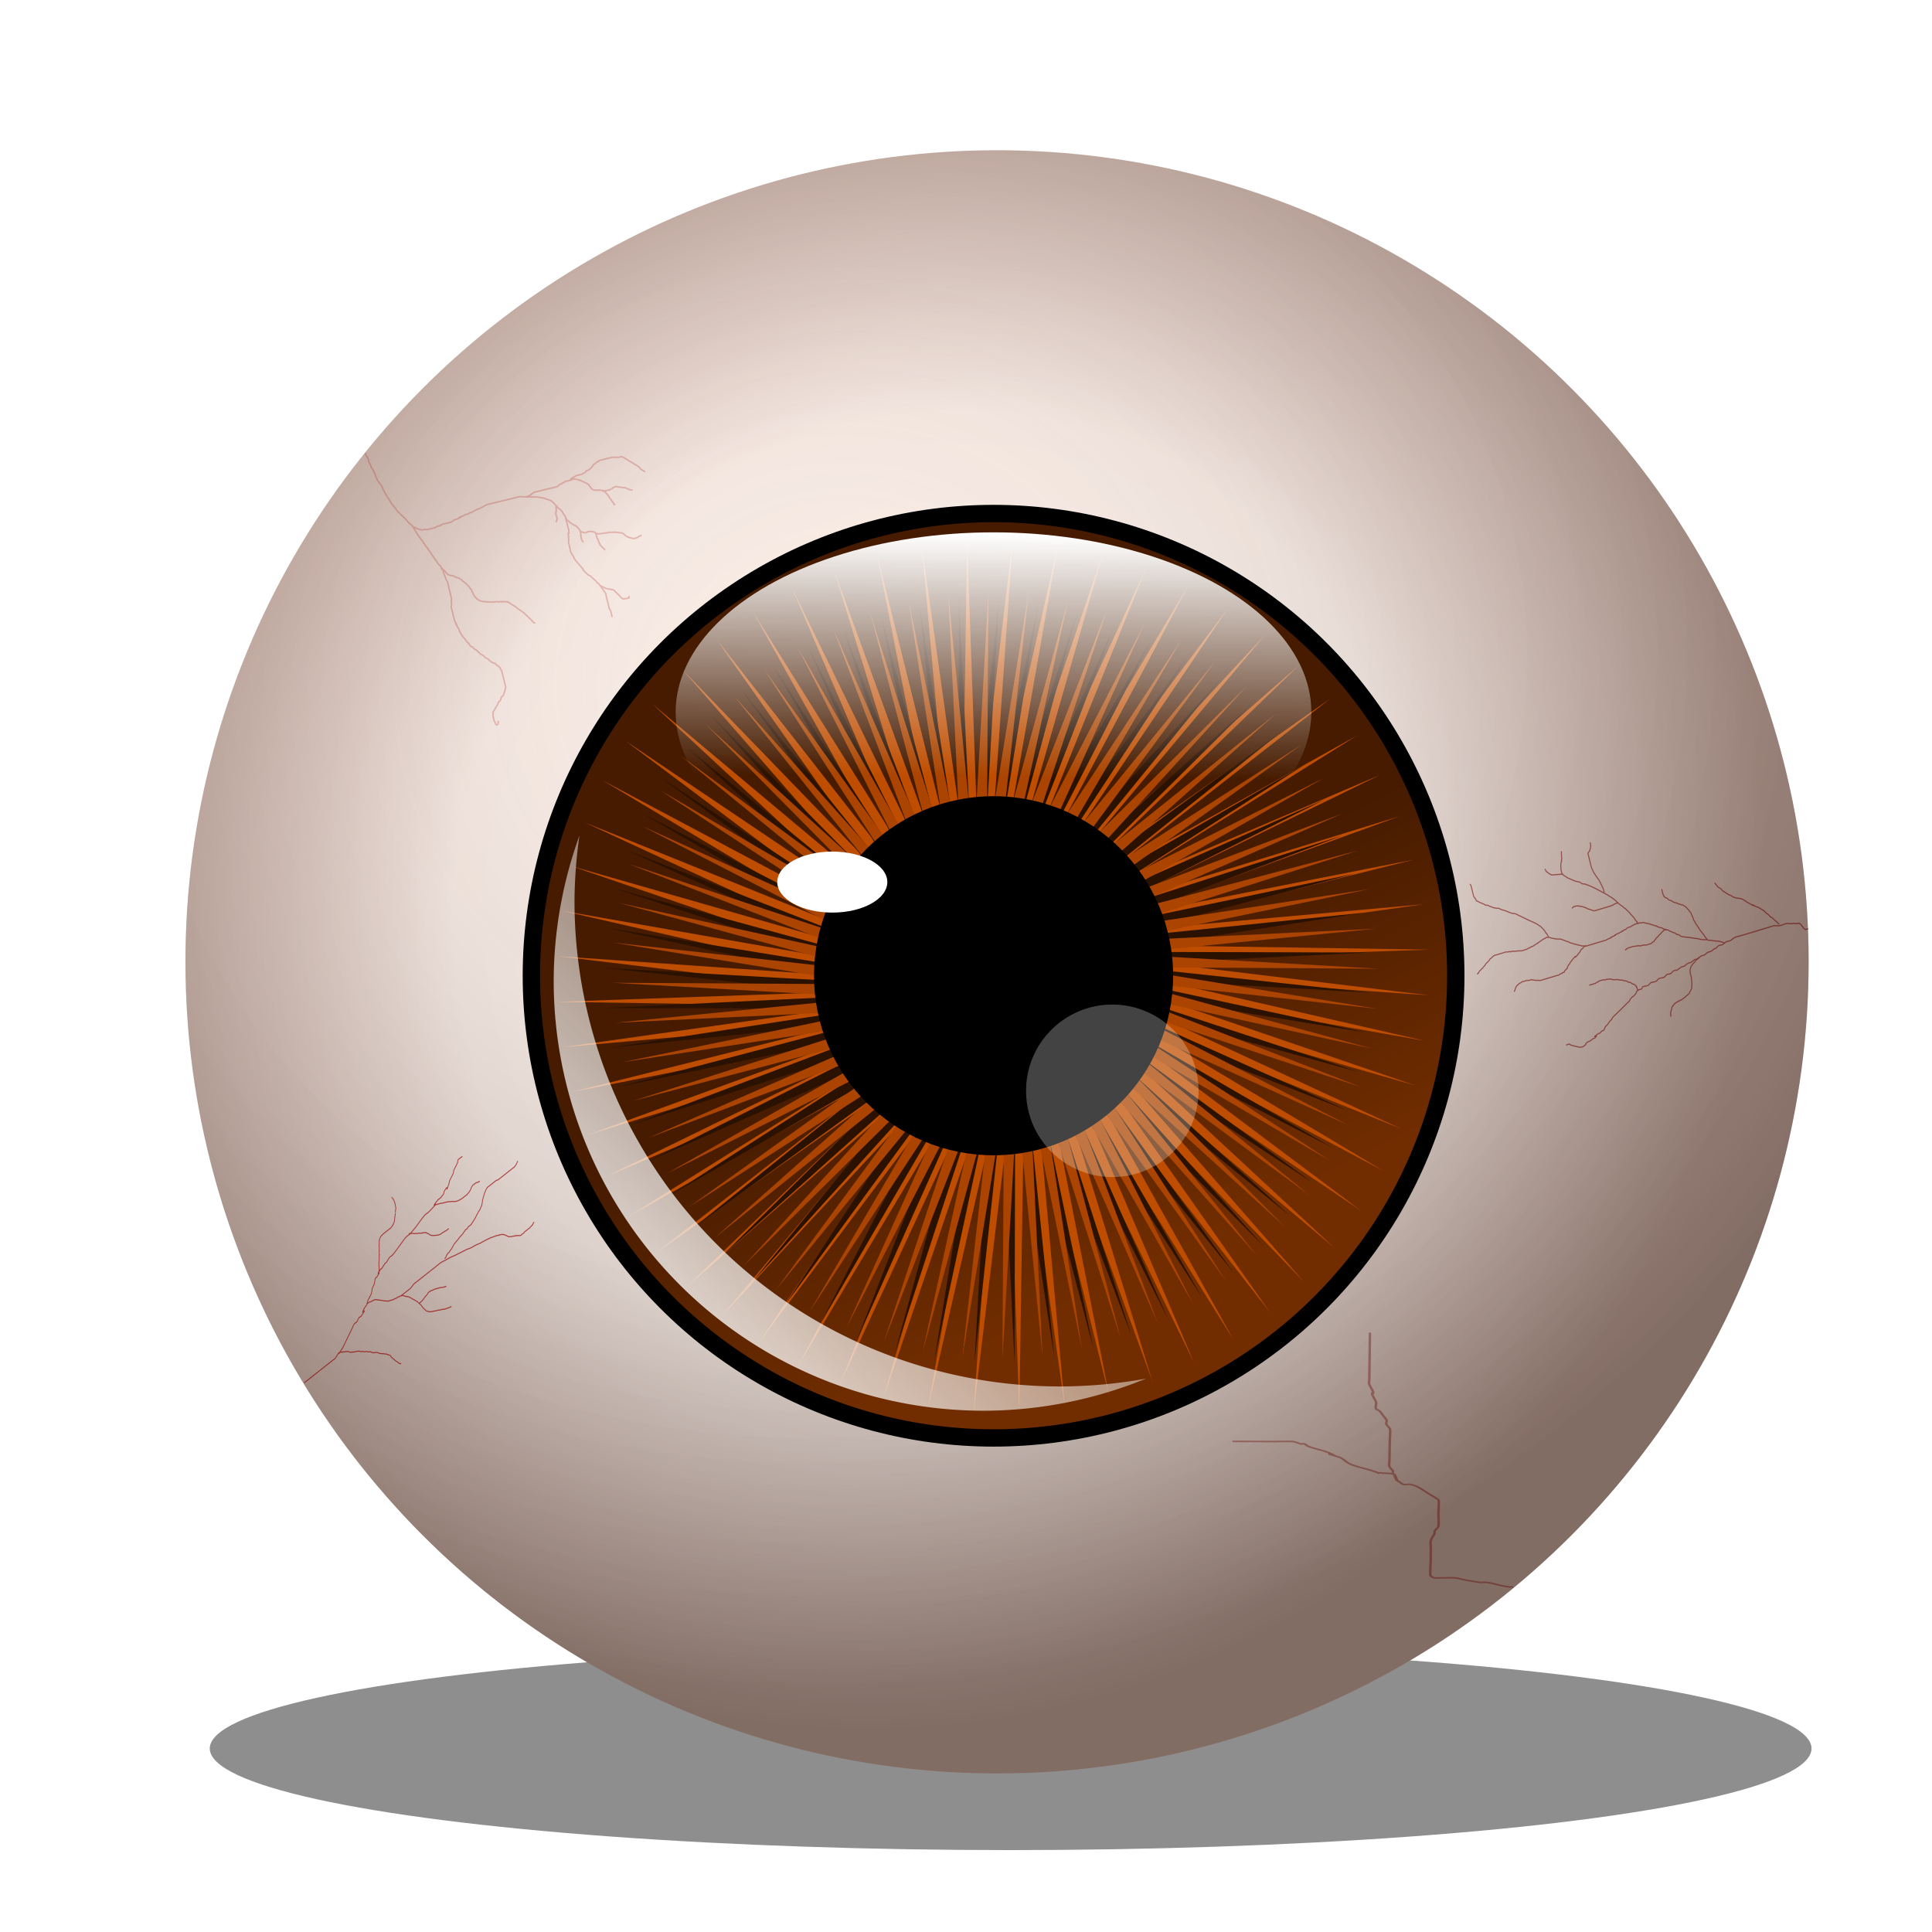 <?xml version="1.0"?>
<svg xmlns="http://www.w3.org/2000/svg" xmlns:xlink="http://www.w3.org/1999/xlink" width="1200" height="1200" viewBox="0 0 1200 1200">
  <defs>
    <linearGradient xlink:href="#c" id="t" x1="509.117" y1="490.717" x2="508.107" y2="590.723" gradientUnits="userSpaceOnUse" gradientTransform="translate(113.137 -217.183)"/>
    <linearGradient id="e">
      <stop offset="0" stop-color="#fff" stop-opacity="0"/>
      <stop offset="1"/>
    </linearGradient>
    <linearGradient id="b">
      <stop offset="0" stop-color="#461b00"/>
      <stop offset="1" stop-color="#712d00"/>
    </linearGradient>
    <linearGradient id="a">
      <stop offset="0" stop-color="#fbf1ec"/>
      <stop offset=".563" stop-color="#f7e9e2"/>
      <stop offset="1" stop-color="#bc9d91"/>
    </linearGradient>
    <linearGradient id="i" y2="10163" gradientUnits="userSpaceOnUse" x2="14828" y1="10052" x1="14620">
      <stop offset="0" stop-color="#a8a8a7"/>
      <stop offset="1" stop-color="#515050"/>
    </linearGradient>
    <linearGradient xlink:href="#b" id="q" x1="506.429" y1="670.934" x2="566.429" y2="792.362" gradientUnits="userSpaceOnUse" gradientTransform="translate(113.137 -214.152)"/>
    <linearGradient id="c">
      <stop offset="0" stop-color="#fff"/>
      <stop offset="1" stop-color="#fff" stop-opacity="0"/>
    </linearGradient>
    <linearGradient xlink:href="#d" id="u" x1="330.32" y1="859.423" x2="567.706" y2="615.976" gradientUnits="userSpaceOnUse" gradientTransform="translate(113.137 -214.152)"/>
    <linearGradient id="d">
      <stop offset="0" stop-color="#fff"/>
      <stop offset="1" stop-color="#fff" stop-opacity="0"/>
    </linearGradient>
    <linearGradient id="f" y2="21136" gradientUnits="userSpaceOnUse" x2="20889" y1="15181" x1="16691">
      <stop offset="0" stop-color="#fefefe"/>
      <stop offset="1" stop-color="#fefefe"/>
    </linearGradient>
    <linearGradient id="j" y2="11168" gradientUnits="userSpaceOnUse" x2="14646" y1="10783" x1="14646">
      <stop offset="0" stop-color="#4e4c4e"/>
      <stop offset="1" stop-color="#332f2f"/>
    </linearGradient>
    <linearGradient id="g" y2="11165" gradientUnits="userSpaceOnUse" x2="23332" y1="10785" x1="22747">
      <stop offset="0" stop-color="#777778"/>
      <stop offset="1" stop-color="#332f2f"/>
    </linearGradient>
    <linearGradient id="h" y2="10916" gradientUnits="userSpaceOnUse" x2="17825" y1="9881.3" x1="17264">
      <stop offset="0" stop-color="#fefefe"/>
      <stop offset="1" stop-color="#332f2f"/>
    </linearGradient>
    <filter id="o" x="-.004" width="1.007" y="-.007" height="1.013" color-interpolation-filters="sRGB">
      <feGaussianBlur stdDeviation=".506"/>
    </filter>
    <filter id="n" x="-.012" width="1.024" y="-.014" height="1.028" color-interpolation-filters="sRGB">
      <feGaussianBlur stdDeviation="1.411"/>
    </filter>
    <filter id="m" x="-.006" width="1.012" y="-.004" height="1.008" color-interpolation-filters="sRGB">
      <feGaussianBlur stdDeviation=".271"/>
    </filter>
    <filter id="s" x="-.008" width="1.017" y="-.008" height="1.017" color-interpolation-filters="sRGB">
      <feGaussianBlur stdDeviation="1.257"/>
    </filter>
    <filter id="v" x="-.052" width="1.104" y="-.054" height="1.107" color-interpolation-filters="sRGB">
      <feGaussianBlur stdDeviation="5.29"/>
    </filter>
    <filter id="w" x="-.34" width="1.679" y="-.34" height="1.679" color-interpolation-filters="sRGB">
      <feGaussianBlur stdDeviation="10.054"/>
    </filter>
    <filter id="k" x="-.063" width="1.127" y="-.625" height="2.251" color-interpolation-filters="sRGB">
      <feGaussianBlur stdDeviation="26.646"/>
    </filter>
    <filter id="r" x="-.058" width="1.115" y="-.058" height="1.115" color-interpolation-filters="sRGB">
      <feGaussianBlur stdDeviation="8.967"/>
    </filter>
    <radialGradient xlink:href="#a" id="l" cx="467.12" cy="657.765" fx="467.12" fy="657.765" r="334.286" gradientUnits="userSpaceOnUse" gradientTransform="matrix(.726 .687 -.737 .779 736.634 -414.349)"/>
    <radialGradient xlink:href="#e" id="p" cx="437.588" cy="552.871" fx="437.588" fy="552.871" r="334.286" gradientUnits="userSpaceOnUse" gradientTransform="matrix(1.38 -.21 .187 1.229 -152.845 -255.36)"/>
  </defs>
  <g transform="translate(0 147.638)">
    <ellipse cy="919.638" cx="633.362" rx="503.991" ry="51.134" transform="matrix(.987 0 0 1.234 2.6 -196.446)" opacity=".665" filter="url(#k)"/>
    <g font-weight="700" font-size="40" font-family="Ubuntu Mono" word-spacing="0">
      <g style="line-height:125%" letter-spacing="12.12">
        <path style="-inkscape-font-specification:'Ubuntu Mono Bold'" d="M313.308 280.51q-2.934 4.341-7.264 4.747-4.33.405-9.466-3.067-2.552-1.725-4.07-3.765-1.518-2.04-2.048-4.184-.54-2.2-.094-4.36.436-2.217 1.802-4.238.74-1.094 1.52-1.821.77-.783 1.45-1.29.68-.505 1.237-.757l.868-.427 2.531 3.256q-1.012.426-2.083 1.296-1.081.814-2.022 2.205-.65.962-.912 2.136-.273 1.119.062 2.408.325 1.233 1.37 2.616 1.068 1.349 3.09 2.715 3.512 2.374 6.208 2.458 2.685.028 4.544-2.722 1.075-1.591 1.405-2.865.352-1.307.413-2.183l3.909 1.145q-.052 1.22-.596 3.025-.555 1.75-1.854 3.672zM324.467 241.372q-.39.304-.903.766-.49.43-.971.916-.514.462-.94.941-.425.48-.697.826-.64.82-1.162 1.681-.553.837-.973 1.829l10.995 8.601-3.056 3.907-13.83-10.82q.64-1.987 1.55-3.865.935-1.91 2.636-4.083.247-.315.721-.858.5-.574 1.112-1.161.58-.613 1.224-1.176.637-.619 1.245-1.007l3.05 3.503zM334.47 213.918q1.065.97 1.066 2.216 0 1.246-.862 2.191-.862.946-2.103 1.06-1.213.085-2.278-.886-1.093-.997-1.121-2.213 0-1.246.861-2.192.863-.945 2.103-1.06 1.241-.113 2.335.884zm22.224 10.356q-.492 1.609-1.23 2.775-.683 1.164-1.438 1.992-1.293 1.419-2.596 2.017-1.277.568-2.584.459-1.31-.166-2.65-.954-1.338-.787-2.786-2.108l-5.114-4.662-3.503 3.842-3.015-2.748 6.818-7.479 8.601 7.843q1.242 1.131 2.267 1.254 1.022.066 1.992-.998.459-.503.987-1.32.499-.844.894-2.108l3.357 2.195zM371.637 205.78l1.14-1.064q.53-.548.884-.988l-2.945-3.16q-.406.269-.93.703-.552.405-.962.787-.556.518-1 1.097-.473.55-.719 1.107-.217.53-.15 1.07.065.54.556 1.067.873.936 1.957.691 1.057-.274 2.169-1.31zm-11.068-11.23q1.697-1.58 3.19-2.208 1.497-.683 2.851-.579 1.328.075 2.602.856 1.248.751 2.448 2.039l7.636 8.193q-.626.912-1.959 2.591-1.333 1.68-3.264 3.48-1.316 1.227-2.617 2.002-1.272.748-2.524.93-1.278.153-2.48-.313-1.227-.496-2.4-1.755-1.118-1.2-1.413-2.455-.296-1.256.03-2.49.327-1.233 1.16-2.393.806-1.188 1.918-2.225 1.404-1.309 2.705-2.084l-.409-.439q-.954-1.024-2.225-1.097-1.299-.102-2.879 1.37-1.024.955-1.853 2.002-.8 1.019-1.194 1.769l-3.198-2.433q.455-.862 1.52-2.182 1.038-1.35 2.355-2.578zM389.492 182.405q1.552 1.985 3.262 2.679 1.742.67 3.38-.612.473-.37.858-.721.385-.352.777-.76l-6.306-8.067q-.639.093-1.329.378-.715.255-1.345.747-1.387 1.084-1.155 2.68.232 1.596 1.858 3.676zm14.248.235q-.801 1.184-2.173 2.612-1.371 1.427-2.852 2.585-3.467 2.71-6.865 2.066-3.366-.669-6.15-4.23-2.832-3.624-2.977-6.862-.138-3.294 2.793-5.585.787-.616 1.692-1.018.88-.433 1.693-.562l-5.272-6.744 3.359-3.692 16.752 21.43zM426.935 156.163q1.213 1.883 1.67 3.777.437 1.86.176 3.598-.26 1.737-1.25 3.23-.956 1.472-2.637 2.554-1.682 1.083-3.45 1.365-1.736.261-3.46-.2-1.69-.481-3.202-1.648-1.534-1.201-2.746-3.085-1.191-1.85-1.627-3.71-.424-1.915-.142-3.619.295-1.76 1.306-3.219.989-1.493 2.603-2.532 1.648-1.061 3.383-1.322 1.747-.316 3.437.166 1.702.427 3.236 1.628 1.513 1.167 2.703 3.017zm-10.673 6.919q1.364 2.118 2.948 2.954 1.618.814 3.3-.269 1.614-1.04 1.573-2.873-.004-1.853-1.368-3.972-1.364-2.119-2.96-2.899-1.584-.835-3.266.248-1.614 1.039-1.611 2.892.015 1.797 1.38 3.916zM481.652 129.523q-.932-2.341-2.453-3.458-1.536-1.154-3.431-.399-.52.207-1.085.519-.58.273-.974.473l3.818 9.588q.565.12 1.382.01t1.56-.406q1.635-.652 1.898-2.263.247-1.649-.715-4.064zm4.586-1.999q.8 2.007 1.034 3.894.22 1.85-.146 3.417-.381 1.53-1.415 2.716-1.035 1.187-2.744 1.868-1.747.695-3.945.58l2.62 6.578-4.572 1.82-9.175-23.04q1.1-.912 2.818-1.897 1.755-1 3.538-1.71 4.05-1.614 7.183-.02 3.132 1.595 4.804 5.794zM517.88 117.576q.619 2.153.513 4.098-.117 1.907-.867 3.496-.75 1.59-2.126 2.735-1.339 1.135-3.26 1.688-1.923.553-3.698.315-1.737-.25-3.255-1.186-1.48-.948-2.593-2.5-1.124-1.592-1.743-3.744-.609-2.114-.492-4.021.145-1.956.905-3.507.788-1.6 2.176-2.708 1.377-1.145 3.222-1.677 1.884-.542 3.62-.292 1.765.2 3.244 1.147 1.508.898 2.632 2.49 1.113 1.552 1.721 3.666zm-12.213 3.557q.697 2.422 1.974 3.678 1.315 1.244 3.237.691 1.845-.531 2.337-2.296.529-1.775-.168-4.197-.697-2.422-2.002-3.628-1.277-1.256-3.199-.703-1.845.532-2.374 2.307-.502 1.727.195 4.148zM548.071 106.829q-.493-.032-1.184-.027-.651-.002-1.334.042-.69.005-1.328.082-.636.076-1.069.156-1.023.188-1.985.487-.969.26-1.94.723l2.524 13.73-4.878.897-3.176-17.27q1.797-1.063 3.724-1.865 1.966-.809 4.68-1.308.394-.072 1.11-.163.754-.098 1.602-.132.84-.074 1.696-.068.887-.041 1.599.072l-.04 4.644zM614.72 108.081q-.018 1.8-.514 3.396-.455 1.595-1.546 2.785-1.052 1.19-2.739 1.893-1.686.664-4.086.64-2.52-.023-4.194-.68-1.674-.656-2.825-1.587l1.918-3.902q.994.65 2.188 1.261 1.234.612 2.514.625 1.92.018 3.09-.97 1.21-1.029 1.236-3.788l.118-12.12-8.28-.08.04-4.08 13.24.128-.16 16.48zM648.97 109.594q-.227 2.229-1.05 3.994-.82 1.726-2.108 2.921-1.288 1.196-2.993 1.746-1.664.554-3.654.35-1.99-.203-3.548-1.085-1.519-.879-2.579-2.314-1.02-1.431-1.474-3.287-.45-1.895-.222-4.124.223-2.188 1.043-3.914.863-1.761 2.147-2.917 1.328-1.191 3.028-1.701 1.705-.55 3.615-.355 1.95.199 3.468 1.077 1.563.843 2.583 2.274 1.064 1.396 1.514 3.291.454 1.856.23 4.044zm-12.658-1.251q-.256 2.507.461 4.148.757 1.645 2.747 1.848 1.91.195 3.023-1.26 1.154-1.45 1.41-3.956.255-2.507-.506-4.113-.717-1.641-2.707-1.844-1.91-.195-3.063 1.255-1.11 1.415-1.365 3.922zM667.054 103.486q1.364-.103 3.31-.053 1.985.058 4.224.49 2.199.426 3.53 1.335 1.34.87 1.944 2.169.652 1.266.701 2.905.058 1.6-.307 3.486l-2.012 10.407-4.83-.934 1.89-9.779q.501-2.592.132-3.845-.369-1.253-2.175-1.602-.55-.106-1.107-.173-.518-.06-1.123-.095l-2.801 14.492-4.831-.934 3.455-17.87zM699.97 110.685q1.369.016 3.303.235 1.973.23 4.165.855 2.154.614 3.402 1.635 1.259.983 1.749 2.33.539 1.317.446 2.955-.081 1.599-.608 3.445l-2.906 10.194-4.732-1.35 2.731-9.578q.724-2.538.465-3.818-.259-1.28-2.028-1.785-.539-.154-1.088-.269-.511-.104-1.11-.191l-4.047 14.194-4.732-1.35 4.99-17.502zM747.62 125.92q-1.646 2.2-3.227 4.338-1.53 2.115-3.106 4.127-1.562 1.974-3.207 3.831-1.608 1.872-3.323 3.574-1.278 1.227-2.4 2.042-1.085.829-2.2 1.176-1.093.398-2.268.338-1.137-.047-2.521-.571-1.16-.44-2.06-.996-.865-.542-1.387-1.082l2.321-3.526q.62.62 1.139.945.541.377 1.215.632 1.346.51 2.51-.075 1.163-.585 2.117-1.635-.397-3.915-.44-8.766-.029-4.887.568-10.522l4.788 1.816q-.189 1.511-.373 3.238-.147 1.741-.257 3.496-.11 1.756-.167 3.488-.007 1.708.058 3.23.87-1.167 1.85-2.507.992-1.377 1.948-2.769.97-1.429 1.902-2.872.97-1.429 1.808-2.737l4.713 1.788zM791.875 169.39q-4.525-2.642-5.215-6.936-.69-4.293 2.436-9.647 1.553-2.66 3.489-4.31 1.935-1.648 4.04-2.319 2.16-.684 4.345-.381 2.24.289 4.347 1.519 1.14.665 1.917 1.397.832.717 1.382 1.362.55.645.837 1.184l.484.838-3.082 2.74q-.492-.982-1.43-1.993-.884-1.025-2.335-1.872-1.002-.585-2.19-.77-1.135-.199-2.4.221-1.209.406-2.519 1.54-1.276 1.154-2.506 3.261-2.138 3.662-2.044 6.357.15 2.68 3.016 4.354 1.659.968 2.951 1.213 1.328.266 2.206.269l-.886 3.976q-1.22.028-3.057-.396-1.782-.438-3.786-1.608zM819.64 182.472l1.278.895q.646.403 1.15.659l2.479-3.539q-.348-.34-.882-.763-.51-.456-.97-.777-.622-.436-1.28-.751-.636-.347-1.233-.472-.563-.102-1.078.075-.514.177-.927.766-.735 1.049-.27 2.058.488.977 1.733 1.849zm8.682-13.161q1.9 1.33 2.823 2.662.98 1.32 1.16 2.667.203 1.314-.296 2.723-.476 1.377-1.485 2.818l-6.426 9.174q-1.022-.423-2.942-1.378-1.92-.954-4.082-2.468-1.475-1.033-2.503-2.144-.996-1.088-1.435-2.275-.416-1.219-.209-2.49.23-1.304 1.217-2.713.94-1.343 2.107-1.894 1.167-.55 2.442-.487 1.274.062 2.582.636 1.33.541 2.575 1.413 1.573 1.101 2.601 2.213l.345-.492q.803-1.146.61-2.405-.17-1.291-1.94-2.53-1.146-.803-2.342-1.397-1.163-.57-1.979-.8l1.715-3.634q.937.266 2.45 1.033 1.537.735 3.012 1.767zM849 186.06q1.245.568 2.925 1.551 1.71 1.009 3.463 2.468 1.72 1.433 2.449 2.872.753 1.408.656 2.837-.04 1.424-.788 2.884-.722 1.429-1.95 2.904l-6.784 8.145-3.78-3.148 6.373-7.654q1.69-2.028 1.971-3.304.282-1.275-1.132-2.452-.43-.359-.887-.686-.425-.302-.937-.625l-9.446 11.342-3.78-3.15L849 186.06zM874.185 212.93l-3.044-3.01 2.868-2.901 3.044 3.009 3.318-3.357 4.062 2.89-3.88 3.925 5.604 5.54-2.868 2.901-5.604-5.539-5.343 5.405q-.73.74-1.039 1.336-.307.596-.304 1.105.003.509.288.96.286.45.741.9.484.479.91.844.455.393.881.702.483.308 1.021.56.568.28 1.276.53l-2.497 3.493q-1.36-.557-2.667-1.511-1.278-.926-2.331-1.967-1.223-1.209-1.965-2.336-.742-1.127-.834-2.343-.092-1.215.578-2.577.7-1.39 2.358-3.068l5.427-5.491zM891.427 247.703l1.01 1.19q.522.553.945.928l3.294-2.796q-.25-.417-.66-.962-.378-.57-.74-.997-.493-.58-1.05-1.05-.527-.498-1.072-.77-.52-.24-1.062-.2-.543.041-1.092.507-.976.828-.781 1.923.225 1.068 1.208 2.227zm11.73-10.534q1.502 1.769 2.059 3.29.613 1.526.446 2.874-.137 1.323-.976 2.56-.808 1.21-2.15 2.35l-8.539 7.247q-.882-.668-2.498-2.077-1.616-1.41-3.324-3.422-1.165-1.372-1.878-2.708-.688-1.305-.812-2.564-.094-1.284.428-2.462.552-1.203 1.864-2.316 1.25-1.062 2.518-1.298 1.268-.237 2.485.146 1.218.383 2.337 1.27 1.15.86 2.134 2.019 1.242 1.463 1.956 2.799l.457-.388q1.068-.906 1.2-2.173.162-1.292-1.236-2.939-.906-1.067-1.912-1.944-.981-.846-1.712-1.275l2.579-3.081q.84.494 2.11 1.62 1.3 1.1 2.465 2.472zm9.11 1.397q-.557.21-1.304.32-.69.113-1.48.049-.763-.034-1.477-.32-.715-.285-1.233-.895-.414-.488-.624-1.044-.184-.526-.393-1.083-.154-.551-.364-1.108-.184-.526-.572-.983-.44-.518-1.117-.574-.62-.05-1.285.094l-.337-2.809q.556-.21 1.277-.35.747-.109 1.51-.075.79.065 1.504.35.714.286 1.258.926.414.488.598 1.014.21.556.364 1.108.21.556.394 1.082.184.526.572.984.44.518 1.086.6.646.08 1.285-.094l.337 2.808zM921.206 277.167q-1.832 1.29-3.705 1.825-1.84.512-3.587.324-1.747-.19-3.28-1.116-1.51-.894-2.66-2.53-1.152-1.635-1.507-3.39-.332-1.723.057-3.465.412-1.708 1.515-3.267 1.137-1.583 2.968-2.872 1.8-1.266 3.64-1.779 1.896-.503 3.61-.29 1.77.22 3.27 1.17 1.533.927 2.638 2.498 1.128 1.602 1.46 3.325.388 1.733-.024 3.441-.356 1.718-1.492 3.3-1.104 1.56-2.903 2.826zm-7.354-10.379q-2.06 1.45-2.83 3.068-.746 1.65.405 3.286 1.105 1.57 2.934 1.457 1.85-.08 3.912-1.53 2.06-1.45 2.774-3.078.77-1.618-.382-3.253-1.105-1.57-2.956-1.49-1.796.09-3.857 1.54z"/>
      </g>
      <g style="line-height:125%" letter-spacing="21.42">
        <path style="-inkscape-font-specification:'Ubuntu Mono Bold'" d="M326.323 664.928q-1.871 1.303-3.438 1.713-1.6.433-2.927.138-1.336-.238-2.442-1.125-1.083-.854-1.975-2.134-1.098-1.575-1.642-3.195-.544-1.62-.79-3.302l4.282-1.132q.113 1.141.52 2.564.396 1.479 1.06 2.43.709 1.018 1.721 1.141.98.146 2.62-.998l11.256-7.845-4.346-6.235 3.347-2.333 7.16 10.272-14.406 10.04zm18.492-13.621q-1.18.823-2.396.549-1.215-.275-1.947-1.325-.732-1.05-.57-2.285.187-1.202 1.368-2.026 1.214-.846 2.407-.604 1.215.274 1.947 1.324t.569 2.285q-.163 1.235-1.378 2.082zM353.238 699.725q-.139-.04-.575-.248-.41-.177-1.032-.543-.59-.392-1.357-1.054-.74-.631-1.539-1.58-2.189-2.602-1.662-5.083.556-2.507 3.525-5.005l12.213-10.275-3.348-3.979 3.122-2.627 6.515 7.744-15.61 13.133q-1.469 1.237-1.5 2.256-.031 1.02.716 1.907.952 1.132 1.902 1.64t1.248.675l-2.618 3.04zM375.86 711.441q1.421-1.463 3.135-2.309 1.713-.845 3.58-.872 1.894-.056 3.858.792 2.02.847 4.03 2.798 1.204 1.17 2.013 2.29.808 1.12 1.422 2.497l-3.533 2.089q-.38-.759-.957-1.599-.52-.842-1.612-1.9-1.263-1.226-2.43-1.746-1.11-.522-2.157-.478-1.018.015-1.972.538t-1.79 1.384q-1.812 1.865-1.81 3.93.03 2.093 2.556 4.545.832.808 1.833 1.557 1.03.777 2.026 1.244l-2.298 3.4q-1.025-.438-2.254-1.297-1.256-.83-2.691-2.224-2.066-2.006-3.029-4-.933-1.967-.96-3.834-.028-1.866.767-3.604.824-1.709 2.273-3.2zM408.63 748.365l1.231.957q.625.435 1.116.716l2.651-3.41q-.33-.358-.842-.808-.487-.48-.93-.824-.6-.466-1.242-.813-.617-.38-1.207-.533-.557-.13-1.08.02-.523.152-.965.72-.785 1.01-.371 2.042.439 1 1.639 1.933zm9.325-12.712q1.832 1.423 2.688 2.799.912 1.368 1.025 2.722.137 1.322-.43 2.705-.544 1.35-1.625 2.74l-6.874 8.842q-1-.473-2.87-1.522t-3.954-2.669q-1.421-1.105-2.393-2.266-.94-1.136-1.32-2.343-.355-1.238-.085-2.498.295-1.29 1.35-2.649 1.007-1.295 2.2-1.786 1.193-.491 2.462-.365 1.27.126 2.548.764 1.301.607 2.501 1.54 1.516 1.178 2.488 2.34l.368-.475q.86-1.105.73-2.371-.106-1.298-1.811-2.624-1.105-.86-2.27-1.512-1.134-.627-1.937-.897l1.894-3.544q.922.312 2.396 1.154 1.498.81 2.92 1.915zM443.54 755.13q1.317.373 3.126 1.09 1.843.739 3.796 1.916 1.918 1.157 2.855 2.47.957 1.278 1.077 2.705.175 1.414-.343 2.97-.497 1.521-1.489 3.165l-5.475 9.077-4.213-2.541 5.144-8.529q1.364-2.26 1.45-3.564.085-1.303-1.491-2.253-.48-.29-.98-.544-.466-.235-1.02-.476l-7.624 12.639-4.213-2.541 9.4-15.585zM479.313 778.547l-3.91-1.74 1.659-3.728 3.91 1.74 1.92-4.312 4.82 1.27-2.245 5.043 7.199 3.205-1.66 3.727-7.198-3.204-3.091 6.943q-.423.95-.5 1.616-.078.666.104 1.141.183.476.61.797.425.32 1.01.581.621.277 1.15.468.563.207 1.071.346.56.118 1.153.163.63.061 1.381.045l-1.103 4.15q-1.47-.041-3.03-.473-1.522-.415-2.874-1.017-1.572-.699-2.664-1.492-1.092-.792-1.607-1.897-.515-1.105-.368-2.616.164-1.547 1.123-3.703l3.14-7.053zM517.093 804.782l1.494.449q.74.18 1.299.264l1.243-4.137q-.437-.215-1.077-.449-.628-.272-1.164-.433-.728-.219-1.452-.31-.713-.131-1.318-.063-.567.08-1 .41-.433.33-.64 1.019-.369 1.226.39 2.038.77.774 2.225 1.212zm4.113-15.22q2.222.667 3.517 1.64 1.344.948 1.938 2.17.604 1.184.573 2.678-.02 1.456-.526 3.142l-3.223 10.726q-1.103-.08-3.225-.384-2.123-.304-4.651-1.063-1.724-.518-3.05-1.25-1.287-.721-2.075-1.71-.778-1.027-.98-2.3-.191-1.31.304-2.957.472-1.57 1.407-2.46.935-.888 2.165-1.228 1.23-.34 2.651-.206 1.433.096 2.889.534 1.839.552 3.164 1.285l.173-.575q.403-1.34-.176-2.475-.566-1.173-2.635-1.794-1.34-.403-2.662-.591-1.284-.177-2.13-.14l.488-3.987q.973-.042 2.651.211 1.69.216 3.413.734zM566.67 809.654q-.368 2.21-1.302 3.92-.927 1.67-2.288 2.781-1.36 1.112-3.096 1.553-1.697.448-3.67.12-1.973-.329-3.472-1.308-1.46-.973-2.427-2.472-.928-1.493-1.264-3.374-.329-1.92.039-4.13.36-2.17 1.288-3.84.973-1.703 2.327-2.776 1.4-1.105 3.13-1.506 1.736-.441 3.63-.126 1.933.322 3.393 1.295 1.506.94 2.434 2.432.973 1.46 1.303 3.38.335 1.88-.026 4.05zm-12.555-2.05q-.413 2.487.199 4.17.651 1.69 2.624 2.018 1.894.315 3.097-1.066 1.242-1.374 1.656-3.86.414-2.486-.244-4.136-.612-1.684-2.585-2.012-1.894-.315-3.136 1.06-1.197 1.341-1.61 3.827zM606.338 819.89q-1.096.397-2.545.578-1.407.144-2.446.102-1.519-.062-2.82-.555-1.26-.531-2.18-1.529-.919-1.038-1.415-2.62-.455-1.619-.363-3.897.068-1.679.407-3.146.38-1.466 1.143-2.516.764-1.09 1.91-1.684 1.184-.593 2.863-.525.76.03 1.87.276l.026-.64q.062-1.519-.856-2.597-.915-1.117-2.754-1.192-1.319-.053-2.54.458-1.182.513-2.118 1.876-.896 1.365-1.51 3.702-.574 2.299-.718 5.856-.113 2.797.2 4.972.352 2.176 1.291 3.695.981 1.481 2.63 2.308 1.687.829 4.205.93 1.879.077 2.966-.08 1.087-.156 1.412-.263l.299 3.495q-.686.133-1.249.19-.564.097-1.126.115-.562.057-1.164.073-.56.017-1.28-.012-2.638-.107-4.887-.918-2.249-.812-3.855-2.678-1.567-1.825-2.409-4.781-.84-2.997-.66-7.433.175-4.317 1.092-7.202.959-2.923 2.43-4.665 1.473-1.782 3.303-2.47 1.83-.726 3.829-.645 1.639.066 3.056.644 1.42.538 2.455 1.66 1.036 1.123 1.604 2.908.57 1.744.47 4.222l-.566 13.989zm-7.563-7.991q-.03.76.017 1.562.088.804.342 1.455.253.65.715 1.11.504.42 1.303.453.52.02 1.124-.075l.323-7.994q-.316-.092-.595-.144-.278-.051-.558-.062-.759-.031-1.253.31-.492.3-.795.848-.3.508-.448 1.183-.148.674-.175 1.354zM634.455 811.224q.185 2.313 1.122 3.482.933 1.129 2.727.985.798-.064 1.46-.318.701-.257 1.234-.62l-.724-9.012q-.567-.075-1.01-.08-.441-.004-.92.034-4.306.346-3.89 5.53zm11.781 6.8q.369 4.585-1.688 6.957-2.017 2.369-6.921 2.763-1.755.14-3.418-.087-1.624-.231-3.138-.591l.585-4.22q1.191.345 2.496.602 1.308.296 3.222.143 1.275-.103 2.087-.49.815-.345 1.252-.902.437-.557.579-1.29.144-.694.08-1.492l-.06-.757q-1.005.482-1.866.751-.821.267-1.818.347-3.669.294-5.768-1.864-2.06-2.163-2.39-6.27-.37-4.624 1.999-7.102 2.369-2.478 6.755-2.83 3.07-.246 6.738.462l1.275 15.87zM679.87 795.82q1.53-.303 2.604-.027 1.074.276 1.81 1.108.776.825 1.26 2.237.478 1.374.86 3.296l2.19 11.025-3.923.78-2.238-11.26q-.218-1.1-.507-1.735-.25-.644-.556-.95-.266-.314-.603-.37-.298-.063-.612 0-.353.07-.73.226-.385.117-.667.337.266.722.523 1.609.258.886.476 1.985l.733 3.688-3.923.78-.842-4.238q-.374-1.883-.915-2.55-.501-.676-1.325-.512-.235.047-.58.156-.307.102-.605.242l2.876 14.477-3.923.78-3.523-17.734q1.444-.735 2.888-1.267 1.444-.531 2.582-.757 1.02-.203 1.86-.084.87.071 1.576.543.58-.564 1.42-1.057.833-.532 1.814-.727zM718.982 801.477l1.486-.473q.712-.268 1.222-.514l-1.31-4.117q-.481.07-1.141.237-.673.13-1.206.3-.725.23-1.374.563-.662.294-1.123.693-.423.386-.594.902-.172.517.046 1.203.388 1.22 1.473 1.462 1.072.205 2.52-.256zm-5.196-14.885q2.21-.703 3.829-.63 1.644.022 2.824.696 1.167.636 1.985 1.887.806 1.213 1.339 2.89l3.395 10.674q-.957.556-2.88 1.503-1.923.948-4.44 1.748-1.714.545-3.222.69-1.47.13-2.678-.24-1.222-.41-2.107-1.345-.897-.974-1.419-2.613-.497-1.563-.226-2.824.27-1.261 1.093-2.237.823-.975 2.072-1.666 1.238-.73 2.686-1.19 1.83-.582 3.337-.726l-.182-.572q-.424-1.334-1.542-1.944-1.13-.648-3.187.007-1.335.424-2.532 1.015-1.16.578-1.837 1.088l-1.848-3.568q.78-.584 2.308-1.322 1.516-.776 3.231-1.321zM750.172 767.482q.583 1.317.082 2.458-.502 1.14-1.672 1.658-1.171.518-2.352.122-1.145-.412-1.728-1.73-.598-1.353-.133-2.477.501-1.14 1.672-1.658 1.17-.518 2.351-.122 1.182.396 1.78 1.75zm16.162 18.438q-1.099 1.273-2.245 2.043-1.094.79-2.118 1.243-1.756.777-3.19.799-1.397.006-2.55-.622-1.131-.68-2.039-1.94-.908-1.26-1.7-3.053l-2.8-6.329-4.756 2.104-1.65-3.73 9.254-4.095 4.71 10.644q.68 1.537 1.568 2.062.909.473 2.226-.11.622-.275 1.435-.81.797-.571 1.668-1.569l2.187 3.363zM802.75 766.382q-.064.129-.346.522-.246.373-.715.92-.49.514-1.275 1.152-.752.619-1.826 1.238-2.945 1.7-5.296.747-2.37-.988-4.31-4.348l-7.975-13.824-4.504 2.598-2.04-3.534 8.766-5.057 10.195 17.67q.96 1.663 1.958 1.872.998.21 2.003-.37 1.282-.74 1.948-1.586.666-.847.883-1.11l2.534 3.11zM831.388 744.17q1.037 1.423.706 2.803-.331 1.38-1.462 2.204-.582.424-1.24.607-.66.183-1.339.134-.67-.105-1.306-.434-.627-.385-1.145-1.096-.495-.678-.645-1.36-.142-.739-.014-1.377.161-.662.537-1.233.376-.57.958-.995 1.131-.825 2.546-.717 1.415.107 2.404 1.465zM850.018 721.285q-1.372-1.51-2.11-3.272-.737-1.763-.648-3.627.062-1.895 1.031-3.802.971-1.964 3.043-3.848 1.243-1.13 2.411-1.867 1.168-.737 2.58-1.265l1.865 3.657q-.78.331-1.655.856-.871.468-1.996 1.49-1.303 1.184-1.895 2.317-.589 1.076-.61 2.123-.049 1.017.414 2.002.463.985 1.27 1.872 1.749 1.924 3.81 2.05 2.09.1 4.695-2.267.858-.78 1.668-1.733.84-.98 1.367-1.945l3.25 2.505q-.5.995-1.434 2.169-.906 1.202-2.386 2.548-2.131 1.937-4.182 2.773-2.02.81-3.885.721-1.865-.088-3.55-.99-1.654-.928-3.053-2.467zM890.272 680.3q1.681 1.48 2.64 3.177.927 1.67 1.151 3.412.225 1.743-.319 3.45-.517 1.677-1.838 3.178-1.322 1.501-2.946 2.256-1.598.725-3.381.754-1.758-.002-3.531-.711-1.804-.736-3.486-2.216-1.65-1.454-2.579-3.123-.932-1.727-1.126-3.443-.198-1.773.376-3.453.543-1.707 1.812-3.148 1.295-1.471 2.893-2.196 1.594-.782 3.351-.78 1.754-.055 3.558.68 1.774.71 3.425 2.163zm-8.376 9.574q1.892 1.665 3.644 2.035 1.779.34 3.1-1.16 1.27-1.441.733-3.193-.51-1.781-2.402-3.446-1.891-1.666-3.64-1.98-1.752-.37-3.074 1.131-1.269 1.441-.758 3.223.506 1.725 2.397 3.39zM903.52 646.733q.889-1.282 1.853-1.83.964-.549 2.072-.462 1.13.054 2.461.732 1.298.656 2.909 1.773l9.238 6.403-2.279 3.287-9.435-6.54q-.92-.637-1.57-.893-.628-.289-1.06-.297-.41-.04-.691.154-.258.162-.44.425-.206.296-.368.67-.195.352-.246.706.693.334 1.495.792.802.459 1.722 1.097l3.09 2.142-2.278 3.287-3.55-2.46q-1.579-1.094-2.431-1.199-.83-.137-1.308.554-.137.197-.31.516-.149.285-.265.594l12.13 8.408-2.278 3.288-14.86-10.3q.527-1.532 1.196-2.918.669-1.386 1.33-2.34.592-.855 1.278-1.353.676-.553 1.51-.705.026-.81.287-1.748.228-.96.798-1.783z"/>
      </g>
    </g>
    <g transform="matrix(1.508 0 0 1.508 -316.1 -228.266)">
      <circle cx="620.28" cy="449.638" r="334.286" fill="url(#l)"/>
      <g transform="matrix(-1.024 -.005 .009 -.64 714.61 967.74)" opacity=".397" stroke="maroon" filter="url(#m)" fill="none" stroke-linecap="round">
        <path d="M-111.429 408.076c3.591.008 6.601 2.178 10 2.858.934.186 1.905 0 2.858 0 1.904.476 3.826.889 5.714 1.428 1.448.414 2.809 1.133 4.286 1.429 1.12.224 7.935-.318 8.571 0 .602.3 1.216.79 1.429 1.428.262.788 0 7.36 0 8.572v8.571c0 1.905.373 3.847 0 5.714-.296 1.477-1.064 2.825-1.429 4.286-.115.462.15.977 0 1.429-.337 1.01-1.092 1.847-1.429 2.857-.284.852 0 7.187 0 8.571 0 1.013-.184 8.202 0 8.572.382.763 3.534 3.533 4.286 4.285 2.196 2.196 4.079 4.693 7.143 5.715.904.3 2.005-.426 2.857 0 .602.3.953.952 1.429 1.428.476.477 1.127.827 1.428 1.429.213.426-.15.977 0 1.428.337 1.01 1.092 1.847 1.429 2.858.15.451-.15.976 0 1.428.337 1.01 1.092 1.847 1.428 2.857.27.806 0 3.347 0 4.286v11.429c0 1.384-.284 7.72 0 8.571.337 1.01 1.092 1.847 1.429 2.857.301.904-.301 1.954 0 2.857.337 1.01.952 1.905 1.429 2.857.476.953.838 1.972 1.428 2.858.374.56 1.128.826 1.429 1.428.39.781-.243 3.314 0 4.286.365 1.46 1.063 2.825 1.428 4.286.906 3.624-.906-.767 0 2.857.366 1.46 1.064 2.825 1.429 4.285.23.924 0 1.905 0 2.858v30"/>
        <path d="M1.429 500.934h-15.715c-.983 0-7.74.277-8.571 0-1.01-.337-1.847-1.092-2.857-1.429-.452-.15-1.003.213-1.429 0-.602-.301-.868-1.055-1.428-1.429-2.638-1.758-5.934-2.527-8.572-4.285-6.544-4.363 6.072 2.322-4.286-2.857-1.648-1.1-2.637-3.187-4.285-4.286-3.516-2.344-7.99-3.255-11.429-5.714-.437.202-.632.178-1.071.178-.06 0-.122.019-.179 0-.126-.042-.23-.136-.357-.178-.113-.038-.238 0-.357 0-.23 0-1.129.04-1.25 0-.126-.042-.231-.137-.357-.179-.113-.037-.732 0-.893 0-.12 0-.244.038-.357 0-.127-.042-.231-.136-.357-.179-.113-.037-.245.038-.358 0-.204-.068-.767-.347-.892-.535a1.51 1.51 0 01-.179-.357c-.035-.107 0-.899 0-1.072 0-.119.038-.244 0-.357-.084-.252-.273-.462-.357-.714-.019-.057.026-.126 0-.179-.038-.075-.132-.108-.179-.178-.074-.111-.104-.247-.178-.358-.094-.14-.238-.238-.357-.357"/>
      </g>
      <g transform="matrix(.272 -.215 .161 .365 443.78 113.42)" opacity=".754" stroke="#a00" filter="url(#n)" fill="none" stroke-linecap="round">
        <path d="M-909.137 860.433h42.426c1.347 0 2.72.264 4.04 0 2.089-.417 3.996-1.504 6.062-2.02.653-.163 1.347 0 2.02 0 2.02-.674 4.084-1.23 6.06-2.02 1.399-.56 2.695-1.347 4.041-2.02l12.122-6.062 4.04-2.02c1.348-.673 2.58-1.655 4.042-2.02 1.306-.327 2.693 0 4.04 0 1.347-.674 2.612-1.544 4.04-2.02 1.279-.426 2.764.425 4.041 0 14.634-4.879-3.185.582 6.061-4.041 1.905-.953 4.156-1.068 6.061-2.02.852-.426 1.228-1.492 2.02-2.02 2.506-1.671 5.576-2.37 8.082-4.041 1.585-1.057 2.455-2.984 4.04-4.041 1.253-.835 2.788-1.185 4.04-2.02 1.586-1.057 2.338-3.19 4.042-4.04.602-.302 1.381.212 2.02 0 12.02-4.008-3.94-.035 8.081-4.041.639-.213 1.367.163 2.02 0 2.066-.517 3.995-1.504 6.061-2.02.654-.164 1.367.163 2.02 0 2.067-.517 3.973-1.603 6.062-2.021 1.32-.264 2.712.221 4.04 0 5.478-.913 10.775-2.694 16.163-4.04 2.693-.674 5.332-1.628 8.08-2.021 2-.286 4.041 0 6.062 0 3.367-.673 6.75-1.275 10.101-2.02 5.421-1.205 10.665-3.256 16.163-4.04 2-.287 4.056.25 6.06 0 26.713-3.34-2.162-.377 16.163-4.042 1.32-.264 2.72.265 4.04 0 10.51-2.102 2.02-1.346 10.102-4.04 6.014-2.005-4.145 4.784 6.061-2.02.793-.529 1.228-1.492 2.02-2.02 2.506-1.671 5.576-2.37 8.082-4.041.792-.529 1.227-1.492 2.02-2.02 2.506-1.671 5.575-2.37 8.081-4.041.793-.529 1.169-1.595 2.02-2.02.615-.308 5.151 0 6.061 0"/>
        <path d="M-799.643 835.576c.595.12 1.184.282 1.786.358.354.044.718-.05 1.071 0 .486.069.953.238 1.429.357.952.238 1.889.553 2.857.714.235.04.479-.034.714 0 .988.141 1.934.345 2.857.714.495.198.953.477 1.429.715.238.119.493.21.714.357.526.35.903 1.078 1.429 1.428.443.296 1.003.395 1.428.715.27.202.452.504.715.714.67.536 1.483.879 2.143 1.428.388.324.683.749 1.071 1.072.33.275.714.476 1.071.714l2.143 1.429 1.072.714c.357.238.677.545 1.071.714.451.194.957.223 1.429.357.724.207 1.428.477 2.143.715 1.168.39 2.351.868 3.571 1.071.235.04.48-.039.714 0 .969.162 1.886.576 2.857.714.354.051.717-.044 1.072 0 1.06-.194 1.889.553 2.857.715.352.058.717-.045 1.071 0 .603.075 1.182.302 1.786.357.711.065 1.429 0 2.143 0h7.857c1.072 0 2.149.112 3.214 0 2.415-.254 4.732-1.145 7.143-1.429.828-.097 1.667 0 2.5 0h32.857c1.548 0 3.1-.114 4.643 0 1.68.125 3.335.468 5 .715 1.55.23 3.094.484 4.643.714 1.666.247 3.345.408 5 .714 5.029 1.16 3.844.964 8.572 1.786l8.214 1.428c1.427.249 2.87.407 4.286.715 1.326.288 2.605.77 3.928 1.071 4.576 1.04 3.887.495 8.929 1.429 1.561.289 3.08.782 4.643 1.071 1.655.307 3.334.468 5 .714 1.548.23 3.1.446 4.642.715 1.278.222 5.433 1.09 6.786 1.428.84.21 1.663.491 2.5.715.949.253 1.913.444 2.857.714.724.207 1.438.45 2.143.714.499.187.924.546 1.429.714.113.038.241-.028.357 0 2.973.744-.431-.024 1.786.715.113.037.244-.038.357 0 .505.168.952.476 1.428.714s.986.419 1.429.714c.28.187.434.528.714.715.222.147.493.21.714.357.14.093.239.238.358.357s.263.217.357.357c.147.222.21.493.357.714.35.526 1.078.903 1.428 1.429.148.221.21.493.358.714.097.147.924.974 1.071 1.072.221.147.493.21.714.357.14.093.217.264.357.357.222.148.477.238.715.357.476.238.934.517 1.428.714.35.14.722.218 1.072.357.247.1.467.259.714.358.35.14.722.217 1.071.357.495.198.913.585 1.429.714.231.058.483-.058.714 0 .577.144.709.351 1.072.714.119.12.206.282.357.357.106.054.244-.037.357 0 .253.085.476.239.714.358s.493.21.715.357c.14.093.217.264.357.357.282.188 1.827.966 2.143 1.071.214.072 1.5 0 1.785 0h2.5c.235 0 .87.068 1.072 0 .252-.084.461-.273.714-.357.202-.067.837 0 1.071 0h5.715c.322 0 1.56.075 1.785 0 .253-.084.462-.273.715-.357.113-.038.238 0 .357 0 .476 0 .961.093 1.428 0 .37-.074.707-.266 1.072-.357 1.217-.304-1.286 1 1.428-.357.151-.076.207-.282.358-.357.106-.054.244.037.357 0 1.23-.41.264-.358 1.071-.358M-690 849.505c.714-.238 1.45-.418 2.143-.714.155-.067.217-.264.357-.357.598-.399 1.833-.905 2.5-1.072.115-.029.24.024.357 0 .481-.096.945-.276 1.429-.357.235-.039.48.04.714 0 1.34-.223 1.311-.375 2.5-.714.944-.27 1.938-.37 2.857-.715.499-.186.942-.498 1.429-.714.586-.26 1.19-.476 1.785-.714.596-.238 1.172-.53 1.786-.714.582-.175 1.19-.238 1.786-.358l1.786-.357c1.19-.238 2.388-.441 3.571-.714.957-.22 1.892-.533 2.857-.714.943-.177 1.914-.18 2.857-.357 3.31-.621 2.256-.713 5.357-1.429 1.246-.769 2.64-.1 3.929-.357.629-.126 1.178-.512 1.786-.714.113-.038.238 0 .357 0h3.214c.238 0 .481.046.714 0 1.858-.372.358-.238 1.786-.715.113-.037.242.03.357 0 .73-.182 1.429-.476 2.143-.714A51.84 51.84 0 00-635 835.22c.973-.432 1.86-1.054 2.857-1.428 2.973-.744.034.162 2.5-1.072.337-.168.714-.238 1.072-.357.976-.325 1.935-.61 2.857-1.071.238-.12.493-.21.714-.357.14-.094.217-.264.357-.358.595-.396 1.591-.657 2.143-1.07.27-.203.476-.477.714-.715l.715-.715c.476-.476 1.007-.902 1.428-1.428.268-.335.41-.768.714-1.072.304-.303.742-.439 1.072-.714 2.545-2.545-.343.203 2.143-1.786.263-.21.451-.503.714-.714.335-.268.722-.465 1.071-.714.485-.346.924-.756 1.429-1.072.451-.282.966-.45 1.429-.714.372-.213.703-.493 1.071-.714.657-.394 1.02-.459 1.786-.714.357-.12.702-.284 1.071-.358.234-.046.476 0 .714 0h10c.596 0 1.193-.053 1.786 0 3.2.291 1.05.355 3.929.715.354.044.714 0 1.071 0h22.5c.235 0 .87.067 1.072 0 .252-.084.461-.273.714-.357.113-.038.242.029.357 0 .365-.092.714-.238 1.071-.358.581-.193 1.26-.363 1.786-.714.14-.093.217-.264.357-.357.222-.148.493-.21.715-.357.14-.093.206-.282.357-.357.106-.053.238 0 .357 0M-757.143 852.005c.476.12.973.175 1.429.357.156.063.238.238.357.357l.357.357c3.09 3.09-1.66-1.66 1.429 1.43.238.237.45.503.714.713 2.222 1.778-.181-.56 2.5 1.786 1.345 1.177 1.47 1.484 2.5 2.857l2.143 2.857c.973 1.298 1.957 2.579 2.857 3.929.238.357.522.687.714 1.071.169.337.189.735.357 1.072.192.384.494.703.715 1.071.574.958.203.593.714 1.786.21.49.546.923.714 1.428.075.226-.047.481 0 .715.074.369.266.706.357 1.071.03.116-.029.242 0 .357.395 1.58.222.554.715 1.786.14.35.217.722.357 1.071.292.73.72 1.44 1.071 2.143.12.238.198.502.357.715.202.269.476.476.715.714.476.476.902 1.008 1.428 1.428.335.269.714.477 1.072.715.888.592 1.464 1.04 2.5 1.428.46.173.977.164 1.428.357.395.17.677.546 1.072.715.45.193.969.185 1.428.357.499.187.94.504 1.429.714.692.297 1.428.476 2.143.714.357.12.734.19 1.071.358.384.192.68.54 1.071.714.688.306 1.44.444 2.143.714 6.198 2.384-.194.019 3.929 1.786 1.246.534 2.632.701 3.928 1.071.724.207 1.405.567 2.143.715.234.046.481-.047.715 0 .369.073.706.265 1.071.357.231.057.476 0 .714 0"/>
        <path d="M-741.071 870.22c1.224-.421 2.327-.358 3.571-.358.238 0 .48.047.714 0 3.022-1.007-.396.006 1.786-.357 1.249-.208 2.357-.768 3.571-1.071.116-.03.24.023.358 0 .48-.097.947-.261 1.428-.358.344-.068.728.07 1.072 0 .369-.073.706-.265 1.071-.357.115-.029.244.038.357 0 .505-.168.924-.546 1.429-.714.224-.075 1.14 0 1.428 0h1.429c.119 0 .242-.029.357 0 .365.091.706.266 1.071.357.116.03.242-.029.358 0 .365.092.706.266 1.071.357.115.03.242-.029.357 0 .365.092.706.266 1.072.357.336.084.735-.084 1.071 0 .258.065.456.293.714.358.231.057.484-.058.715 0 .516.129.923.546 1.428.714.113.038.242-.029.357 0 .366.091.715.238 1.072.357.357.12.722.217 1.071.357.247.1.462.273.714.357.113.038.239 0 .358 0 .357.12.721.218 1.071.357.739.296 1.404.776 2.143 1.072.35.14.722.217 1.071.357.495.198.924.546 1.429.714.113.038.244-.037.357 0 .253.085.462.273.714.357.226.076.502-.106.715 0 .15.076.206.282.357.358.106.053.238 0 .357 0h.357M-717.857 804.862c.476.357.912.776 1.428 1.072.327.186.722.217 1.072.357.336.134 1.885.878 2.143 1.071 1.328.997.037.555 1.785 1.429.337.168.735.189 1.072.357.768.384 1.354 1.09 2.143 1.428.45.194.977.164 1.428.358.79.338 1.375 1.044 2.143 1.428.337.169.728.204 1.072.357.73.325 1.415.741 2.142 1.072.584.265 1.197.462 1.786.714.245.105.501.197.714.357 2.57 1.927-.753-.396 1.072 1.429.188.188.526.169.714.357.188.188.21.493.357.714.187.28.528.434.715.714.147.222.209.493.357.715.093.14.263.217.357.357.148.221.21.493.357.714.093.14.238.238.357.357l.714.715c.239.238.445.512.715.714.426.32.985.419 1.428.714.14.094.217.264.357.357.222.148.477.238.715.357l2.143 1.072 1.428.714c.238.12.462.273.714.357.466.156.963.202 1.429.357.608.203 1.17.539 1.786.715.229.065.476 0 .714 0h3.214c.12 0 .242-.03.357 0 .366.091.707.266 1.072.357.44.11 1.325-.092 1.786 0 .369.074.706.266 1.071.357.115.029.238 0 .357 0h3.572M-675.714 797.72c.476 0 .959-.079 1.428 0 .863.143.527.35 1.072.714.221.147.476.238.714.357s.462.273.714.357c.113.038.242-.029.357 0 .73.183 1.429.476 2.143.714.357.12.715.238 1.072.357.357.12.734.19 1.071.357.384.192.688.523 1.072.715.336.168.714.238 1.071.357l2.143.714c.714.238 1.444.435 2.143.714.494.198.934.517 1.428.715.35.14.722.217 1.072.357.494.198.972.44 1.428.714.51.306 1.174.868 1.786 1.072.113.037.244-.038.357 0 .253.084.476.238.714.357.239.119.493.21.715.357.14.093.217.264.357.357.221.148.493.21.714.357.14.094.217.264.357.357.443.296.953.477 1.429.715.476.238.923.546 1.428.714.113.038.239 0 .358 0 .357.119.721.217 1.071.357.247.099.456.293.714.357.231.058.48-.039.715 0 .484.08.947.261 1.428.357.35.07.72-.058 1.072 0 .484.081.947.261 1.428.357.117.024.238 0 .357 0H-634.643c.357 0 .718.051 1.072 0 .485-.069.944-.276 1.428-.357.235-.039.48.04.714 0 1.03-.171 2.58-.674 3.572-1.071.494-.198.952-.476 1.428-.714.239-.12.493-.21.715-.358.28-.186.413-.563.714-.714.106-.053.244.038.357 0 .253-.084.462-.273.714-.357.113-.038.245.038.358 0 .252-.084.461-.273.714-.357.213-.071 1.797 0 2.143 0h2.143c.238 0 .483-.058.714 0 .365.091.706.266 1.071.357.116.029.244-.038.357 0 .253.084.456.293.715.357.23.058.483-.057.714 0 .258.065.462.273.714.357.224.075 1.141 0 1.429 0M-771.786 817.72c.308-.665 1.363-.795 1.786-1.43.148-.22.21-.492.357-.714.187-.28.528-.434.714-.714.42-.628.424-1.06.715-1.786.292-.73.72-1.439 1.071-2.142.12-.238.238-.477.357-.715.12-.238.198-.501.357-.714.202-.27.513-.445.715-.714.16-.213.197-.502.357-.715.202-.269.512-.444.714-.714.16-.213.22-.486.357-.714.442-.736 1.045-1.375 1.429-2.143.168-.337.163-.749.357-1.071 1.993-3.322-.716 2.503 1.429-1.786.168-.337.163-.749.357-1.072 1.239-2.065.297.507 1.071-1.428.14-.35.164-.749.357-1.072.174-.288.513-.444.715-.714.16-.213.238-.476.357-.714l.714-1.429c.119-.238.197-.501.357-.714.202-.27.512-.445.714-.714.472-.629.6-1.515 1.072-2.143.085-.113 1.562-1.637 1.786-1.786.221-.147.492-.21.714-.357.817-.545-.223-.283 1.071-.714.113-.038.242.029.357 0 .366-.092.703-.284 1.072-.357.917-.184.511.183 1.428 0 .37-.074.707-.266 1.072-.358.115-.028.238 0 .357 0h11.071c.358 0 .72.06 1.072 0 .371-.061.706-.265 1.071-.357.116-.029.238 0 .357 0 .358-.119.722-.217 1.072-.357.247-.099.462-.273.714-.357.113-.038.244.038.357 0 2.587-.862-.563.103 1.072-.714.336-.169.734-.189 1.071-.357.301-.15.434-.528.714-.715.222-.147.502-.197.715-.357 1.03-.772.463-.516 1.071-1.428.28-.42.769-.668 1.072-1.072.16-.213.197-.501.357-.714.5-.667 1.285-1.12 1.785-1.786.16-.213.198-.501.358-.714 1.544-1.545.056.095 1.071-1.429.093-.14.264-.217.357-.357.148-.221.21-.493.357-.714.187-.28.476-.476.715-.714.16-.161 1.017-.909 1.071-1.072.075-.226-.058-.483 0-.714.065-.258.273-.462.357-.714.038-.113-.037-.245 0-.358l.357-.714c0-.119-.037-.244 0-.357.084-.252.273-.462.357-.714.113-.339-.086-.725 0-1.072.065-.258.273-.461.358-.714.037-.113 0-.238 0-.357v-.714-1.429-.714c0-.12.028-.242 0-.357-.092-.366-.266-.707-.358-1.072-.057-.23.076-.488 0-.714-.41-1.231-.357-.265-.357-1.072M-856.429 858.79c.953 0 1.918-.156 2.858 0 2.586.432.51.613 2.142 1.43.213.106.489-.076.715 0 .505.168.952.476 1.428.714 1.429.714 2.957 1.257 4.286 2.142.84.56 1.354 1.512 2.143 2.143.416.333.952.477 1.428.715 1.407.703 2.826 1.559 4.286 2.142 4.413 1.766.221-.246 3.572 1.43.476.237 1.002.394 1.428.713.539.404.89 1.025 1.429 1.429.852.639 2.005.79 2.857 1.428.539.405.851 1.083 1.428 1.43.646.386 1.498.326 2.143.713.578.347.89 1.025 1.429 1.429.852.639 2.005.79 2.857 1.428.88.66 1.948 2.251 2.857 2.858.886.59 1.905.952 2.857 1.428.476.238 1.02.374 1.429.714 1.035.863 1.805 2.016 2.857 2.858 1.34 1.072 2.889 1.859 4.286 2.857.274.195.434.527.714.714.443.295.986.419 1.429.714.28.187.476.477.714.715l2.143 2.142.714.715c.238.238.564.413.714.714.213.426-.15.977 0 1.429.337 1.01.953 1.904 1.429 2.857l1.428 2.857c.239.476.42.986.715 1.428.186.28.527.435.714.715.59.886.838 1.971 1.429 2.857.186.28.476.476.714.714s.413.564.714.714c.213.107.476 0 .714 0"/>
      </g>
      <g transform="matrix(.405 -.122 .111 .447 927.514 22.915)" opacity=".614" stroke="maroon" filter="url(#o)" fill="none" stroke-linecap="round">
        <path d="M-174.286 876.648c-4.904 1.12-4.13-5.637-7.143-7.143-.425-.213-.966.116-1.428 0-1.461-.365-2.825-1.063-4.286-1.429-.462-.115-.966.116-1.428 0-1.461-.365-2.81-1.133-4.286-1.428-2.335-.467-4.786.337-7.143 0-1.944-.278-3.778-1.106-5.714-1.429-.94-.156-1.905 0-2.857 0H-240c-1.905 0-3.847-.373-5.714 0-1.477.296-2.825 1.064-4.286 1.429-1.386.346-2.885-.28-4.286 0-1.476.295-2.825 1.063-4.285 1.428-1.386.347-2.9-.346-4.286 0-1.033.259-1.847 1.092-2.857 1.43-.452.15-.967-.116-1.429 0-1.46.364-2.809 1.132-4.286 1.428-.933.186-1.923-.187-2.857 0-1.476.295-2.809 1.133-4.285 1.428-.934.187-1.924-.187-2.858 0-1.476.296-2.809 1.133-4.285 1.429-.934.187-1.905 0-2.857 0-1.429.476-2.81 1.133-4.286 1.428-.934.187-1.923-.186-2.857 0-1.477.296-2.81 1.134-4.286 1.429-.934.187-1.905 0-2.857 0-1.429.476-2.825 1.063-4.286 1.428-1.344.337-2.941-.336-4.286 0-1.033.259-1.847 1.092-2.857 1.43-1.355.45-2.9-.347-4.285 0-1.033.257-1.847 1.09-2.858 1.428-1.518.506-4.196-.506-5.714 0-1.01.336-1.847 1.091-2.857 1.428-1.518.506-4.196-.506-5.714 0-1.01.337-1.847 1.092-2.857 1.429-1.15.383-4.802-.457-5.715 0-.602.3-.826 1.127-1.428 1.428-.852.426-1.954-.3-2.857 0-5.18 1.727-1.017.678-4.286 2.857-4.376 2.918-1.338-.06-5.714 2.858-.56.373-.869 1.055-1.429 1.428-.886.59-1.905.953-2.857 1.429l-11.429 5.714c-1.904.952-3.942 1.676-5.714 2.857-.56.374-.868 1.055-1.429 1.429-.886.59-1.97.838-2.857 1.428-.56.374-.868 1.055-1.428 1.429-.886.59-1.971.838-2.857 1.428-1.121.748-1.653 2.255-2.858 2.858-.425.213-.976-.15-1.428 0-1.01.336-1.847 1.091-2.857 1.428-.452.15-.977-.15-1.429 0-10.348 3.45 2.252-.412-4.286 2.857-.425.213-.966-.115-1.428 0-1.461.366-2.825 1.064-4.286 1.429-.462.115-.977-.15-1.428 0-6.336 2.112.621.745-5.715 2.857-.451.15-.952 0-1.428 0s-.977.15-1.429 0c-1.261-.42-7.44-3.532-8.571-4.286-.56-.373-.827-1.127-1.429-1.428-.426-.213-.952 0-1.428 0H-430"/>
        <path d="M-256.579 867c-1.717-.966-3.682-2.282-5.556-3.031-1.477-.591-3.083-.889-4.545-1.515-.692-.297-1.316-.746-2.02-1.01-.65-.244-1.383-.232-2.02-.506-.559-.239-.952-.784-1.516-1.01-1.138-.455-2.381-.598-3.536-1.01-5.393-1.926-1.704-.875-5.555-2.525-.49-.21-1.024-.3-1.516-.505-1.53-.638-3.012-1.39-4.545-2.02-2.06-.849-4.49-1.603-6.566-2.526-.688-.306-1.394-.593-2.02-1.01-.793-.529-1.26-1.45-2.021-2.02-.602-.452-1.488-.478-2.02-1.01-.267-.267-.24-.745-.505-1.01-.267-.267-.697-.297-1.01-.506-.199-.132-.337-.337-.506-.505-.336-.168-.697-.296-1.01-.505-.396-.264-.614-.746-1.01-1.01-.313-.21-.697-.297-1.01-.505-.594-.397-.944-1.087-1.515-1.516-.78-.585-2.19-.954-3.03-1.515-.199-.132-.308-.373-.506-.505-.313-.209-.709-.28-1.01-.505-.38-.286-.614-.746-1.01-1.01-.627-.418-1.382-.611-2.02-1.01-6.843-4.277 1.807.68-3.536-2.526-.323-.193-.687-.311-1.01-.505-.52-.312-.995-.698-1.515-1.01-.323-.194-.688-.311-1.01-.505-.521-.312-.995-.698-1.516-1.01-1.277-.766-2.708-1.354-4.04-2.02-.674-.337-1.306-.772-2.02-1.01-.48-.16-1.02.099-1.516 0-.522-.105-.999-.377-1.515-.506-.432-.108-2.02 0-2.525 0-.837 0-2.852-.114-3.536 0-.525.088-.999.376-1.515.505-.164.041-.34-.033-.505 0-.681.137-1.33.429-2.02.505-.837.093-1.7-.165-2.526 0-.889.178-1.654.762-2.525 1.01-.324.093-.678-.055-1.01 0-7.532 1.256 2.469-.19-3.536 1.01-.33.067-.678-.055-1.01 0-.674.17-1.347.338-2.02.506-.337 0-.679-.056-1.01 0-7.532 1.255 2.469-.19-3.536 1.01-.33.066-.678-.055-1.01 0-7.532 1.255 2.469-.19-3.536 1.01-.66.132-1.356-.11-2.02 0-.685.114-1.336.391-2.02.505-.333.056-.674 0-1.01 0h-19.193c-.337 0-.684.082-1.01 0-.731-.182-1.307-.772-2.021-1.01-.16-.053-.345.053-.505 0-.714-.238-1.347-.673-2.02-1.01-.998-.499-2.075-.942-3.03-1.515-.521-.313-.973-.739-1.516-1.01-.476-.239-1.059-.232-1.515-.506-.409-.245-.602-.765-1.01-1.01-.457-.274-1.06-.23-1.516-.505-.408-.245-.638-.712-1.01-1.01-.474-.38-1.01-.673-1.515-1.01l-3.03-2.02-1.516-1.01c-.505-.337-.951-.785-1.515-1.01-3.417-.977-3.13-.765-6.06-2.021-.693-.297-1.348-.673-2.021-1.01-.337-.168-.697-.296-1.01-.505-1.156-.77.315-.4-1.516-1.01-.319-.107-.69.106-1.01 0-.357-.12-.673-.337-1.01-.505-.842.168-1.679.364-2.525.505-.166.027-.34-.033-.505 0-2.264.452-4.358 1.389-6.566 2.02-1.335.381-2.706.629-4.041 1.01-.512.146-.99.418-1.515.505-.498.083-1.015-.071-1.515 0-.688.098-1.336.391-2.02.505-.333.056-.679-.055-1.01 0-.686.114-1.336.391-2.021.505-.332.056-.674 0-1.01 0h-2.02c-.842 0-1.696.139-2.526 0-.525-.087-.999-.376-1.515-.505-.164-.04-.342.041-.505 0-.517-.129-1-.376-1.516-.505-.49-.122-1.02.1-1.515 0-.522-.104-.999-.376-1.515-.505-.163-.04-.342.04-.505 0-.517-.129-.993-.4-1.515-.505-.66-.132-1.367.163-2.02 0-.366-.091-.654-.386-1.01-.505-.48-.16-1.02.1-1.516 0-.522-.104-.999-.376-1.515-.505-.432-.108-2.02 0-2.526 0H-475.276c-.674 0-1.36-.132-2.021 0-1.328.265-2.314 1.027-3.536 1.515-.494.198-1.058.231-1.515.505-.408.245-.629.725-1.01 1.01-.301.226-.673.337-1.01.505l-2.02 1.01c-.337.169-.71.28-1.01.506-.382.285-.63.724-1.01 1.01-.302.226-.688.311-1.01.505-.521.312-.996.698-1.516 1.01-.956.573-2.034 1.017-3.03 1.515-.337.169-.698.297-1.01.505-.46.307-1.068 1.292-1.516 1.516-1.486.743.665-1.17-1.01.505M-421.739 815.987c-.295-1.183-.357-2.052-1.01-3.031-.132-.198-.398-.292-.505-.505-.075-.15.04-.342 0-.505-.129-.517-.307-1.021-.505-1.515-.506-1.265-1.27-2.411-2.02-3.536-.337-.505-.622-1.049-1.01-1.515-.458-.549-1.01-1.01-1.516-1.515-.673-.674-1.308-1.388-2.02-2.02-1.618-1.44-5.133-3.925-6.566-5.051-1.034-.813-2.013-1.693-3.03-2.526-1.67-1.365-3.368-2.694-5.051-4.04-.842-.674-1.594-1.477-2.526-2.02-1.107-.647-2.422-.88-3.535-1.516-1.258-.718-2.345-1.7-3.536-2.525l-3.03-2.02c-.674-.337-1.394-.593-2.02-1.01-.897-.599-1.583-1.498-2.526-2.021-.607-.337-1.362-.286-2.02-.505-.446-.149-2.63-1.249-3.03-1.515-.199-.132-.308-.373-.506-.505-.313-.21-.697-.297-1.01-.506-.198-.132-.307-.373-.505-.505-.313-.208-.697-.296-1.01-.505-.396-.264-.614-.746-1.01-1.01-1.324-.882-.883-.189-2.526-1.01-.447-.224-1.055-1.209-1.515-1.515-.313-.209-.697-.296-1.01-.505-.396-.264-.614-.746-1.01-1.01-.313-.21-.697-.297-1.01-.506-.583-.388-.933-1.126-1.515-1.515-.462-.307-1.226-.43-1.516-1.01-.075-.15.041-.342 0-.505-.129-.516-.336-1.01-.505-1.515l-.505-1.515c-.168-.169-.398-.293-.505-.506-.057-.113 0-1.9 0-2.02v-4.545-2.526c0-.332.095-1.23 0-1.515-.119-.357-.337-.674-.505-1.01M-334.36 826.593c-.337-.673-.714-1.328-1.01-2.02-.21-.49-.308-1.021-.506-1.515-.316-.79-1.076-2.299-1.515-3.03-.312-.521-.698-.996-1.01-1.516-.387-.646-.623-1.375-1.01-2.02-.313-.52-.674-1.01-1.01-1.516-.337-.505-.698-.994-1.01-1.515-.194-.323-.27-.716-.506-1.01-.446-.558-1.058-.967-1.515-1.515-.388-.467-.673-1.01-1.01-1.515-.505-.506-1.05-.973-1.515-1.516-1.891-2.206-3.173-4.852-5.051-7.07-.923-1.091-2.02-2.021-3.03-3.031-1.01-1.01-1.974-2.07-3.03-3.03-1.325-1.205-2.695-2.358-4.042-3.536-3.412-2.986-6.824-6.065-10.606-8.587l-1.515-1.01c-.505-.336-.973-.738-1.516-1.01-1.642-.821-1.201-.127-2.525-1.01-.743-.495-1.277-1.525-2.02-2.02-1.18-.787-2.861-1.234-4.04-2.02-.199-.133-.338-.337-.506-.506-.337-.168-.697-.296-1.01-.505-.396-.264-.614-.746-1.01-1.01-.314-.209-.71-.28-1.01-.505-.381-.286-.63-.724-1.01-1.01-.302-.226-.698-.296-1.01-.505-.199-.132-.337-.337-.506-.505l-1.515-1.516-1.515-1.515c-.169-.168-.373-.307-.505-.505-.21-.313-.297-.697-.505-1.01-.132-.198-.399-.292-.505-.505-.076-.15 0-.337 0-.505v-.505c0-.574-.1-2.529 0-3.03.104-.523.375-1 .505-1.516.081-.327-.082-.683 0-1.01.129-.517.336-1.01.505-1.515.168-.505.267-1.04.505-1.515.106-.213.373-.307.505-.506 1.7-2.551.004-.011.505-1.515.238-.714.772-1.306 1.01-2.02.152-.455-.151-1.06 0-1.515.12-.357.386-.653.505-1.01.116-.348-.149-1.218 0-1.516.107-.213.399-.292.505-.505.075-.15 0-.337 0-.505v-.505"/>
        <path d="M-388.404 833.664c-.673.169-1.375.247-2.02.505-.221.089-.307.373-.505.505-.841.561-2.25.93-3.03 1.516-.381.285-.639.712-1.01 1.01-.949.758-2.021 1.347-3.031 2.02-.505.337-.972.739-1.515 1.01-4.537 2.268 2.659-2.207-4.04 1.515-.737.41-1.32 1.049-2.021 1.516-.313.208-.71.279-1.01.505-.572.428-.921 1.119-1.516 1.515-.313.209-.697.296-1.01.505-.207.138-1.377 1.308-1.515 1.515-.209.313-.239.744-.505 1.01-.12.12-.355-.075-.505 0-.213.107-.307.373-.505.505-.627.418-1.394.593-2.02 1.01-.199.133-.293.4-.506.506-.476 1.252-1.361.285-2.02.505-.357.119-.653.386-1.01.505-.48.16-1.025-.123-1.515 0-.366.091-.653.386-1.01.505-.328.109-2.112 0-2.526 0h-15.657c-.337 0-.68.066-1.01 0-1.044-.209-1.998-.752-3.03-1.01-.164-.041-.338 0-.506 0-.505-.169-1.02-.308-1.515-.505-.35-.14-.66-.366-1.01-.505-.495-.198-1.021-.308-1.515-.505-.35-.14-.654-.386-1.01-.506-.16-.053-.337 0-.506 0-.673 0-1.36.133-2.02 0-.522-.104-.999-.375-1.515-.505-.327-.081-.674 0-1.01 0h-2.02c-.456 0-2.208-.106-2.526 0-.357.12-.653.386-1.01.505-.32.107-.691-.106-1.01 0-.358.12-.653.386-1.01.506-.16.053-.355-.076-.506 0-.213.106-.292.398-.505.505-.15.075-.336 0-.505 0-.337.168-.697.296-1.01.505-.247.164-1.856 1.773-2.02 2.02-.21.313-.296.697-.505 1.01-.264.396-.674.674-1.01 1.01M-350.018 882.152c-1.116-2.234-.478-1.488-1.515-2.526-.168-.168-.307-.373-.505-.505-.313-.209-.71-.28-1.01-.505-.762-.571-1.204-1.53-2.02-2.02-.457-.274-1.06-.232-1.516-.505-.408-.245-.638-.713-1.01-1.01-2.412-1.93-.54-.271-3.03-1.516-.543-.271-.958-.77-1.516-1.01-.638-.273-1.37-.261-2.02-.505-.705-.264-1.315-.746-2.02-1.01-1.3-.488-2.741-.523-4.04-1.01-.706-.265-1.348-.674-2.021-1.01-.337-.169-.645-.414-1.01-.506-.327-.081-.68.066-1.01 0-.523-.104-1-.376-1.516-.505-.662-.165-1.871.164-2.525 0-.517-.129-.999-.376-1.515-.505-.398-.1-1.691 0-2.02 0-.587 0-2.068-.114-2.526 0-.365.092-.653.386-1.01.505-.48.16-1.025-.122-1.515 0-.366.092-.653.386-1.01.505-.293.098-1.583 0-2.02 0h-4.041M-200.515 864.979l-1.516-2.02c-.168-.337-.296-.697-.505-1.01-.264-.397-.746-.614-1.01-1.01-.209-.314-.296-.698-.505-1.01-.132-.199-.373-.308-.505-.506-.209-.313-.28-.709-.505-1.01-.571-.762-1.449-1.258-2.02-2.02-.226-.302-.337-.674-.505-1.01-.337-.506-.631-1.042-1.01-1.516-.298-.372-.713-.638-1.01-1.01-.76-.948-1.244-2.098-2.021-3.03-.457-.55-1.01-1.01-1.515-1.516-.842-.841-1.611-1.763-2.526-2.525-.932-.777-2.082-1.262-3.03-2.02-.372-.298-.638-.713-1.01-1.01-5.01-4.009 4.58 4.849-5.05-4.041-1.05-.969-2.021-2.02-3.031-3.03-.505-.506-.958-1.07-1.516-1.516-.294-.235-.673-.336-1.01-.505l-1.01-.505c-1.147-.573-2.389-.942-3.535-1.515-.879-.44-1.709-.97-2.526-1.515-.602-.401-1.463-1.575-2.02-2.02-.474-.38-1.03-.647-1.515-1.01-.19-.144-.337-.338-.505-.506l-1.516-1.515-2.02-2.02c-.337-.337-.746-.614-1.01-1.01-.418-.627-.593-1.394-1.01-2.02-.132-.199-.337-.338-.505-.506l-1.516-1.515c-.168-.169-.373-.307-.505-.505-.209-.313-.336-.674-.505-1.01l-1.515-3.03M-334.487 826.309l.063.158c.01.01.025.018.032.031.005.01-.003.022 0 .032.008.032.023.062.032.095.003.01-.003.021 0 .031.008.033.023.063.031.095.003.01 0 .021 0 .032.01.031.02.063.032.094.026.065.063.128.094.19.022.042.037.087.064.126.048.072.025-.02.063.095.007.02-.007.043 0 .063.022.066.072.123.094.19.032.093-.074-.066.032.094.008.012.025.018.032.032.005.009 0 .02 0 .031.01.021.018.044.031.063.03.044.049.033.095.063.025.017.038.047.063.063.02.014.044.019.063.032.012.008.021.021.032.032l.094.094c.01.01.02.024.032.032.02.013.042.02.063.032M-393.393 766.47c-.238 0-.48.039-.714 0-.263-.044-.462-.274-.714-.358-.057-.019-.121.015-.179 0-.183-.045-.351-.141-.536-.178-.233-.047-.48.046-.714 0-.185-.037-.353-.133-.536-.179-.057-.014-.12.014-.178 0-.183-.046-.351-.142-.536-.179-.117-.023-.24.02-.357 0-2.663-.443.873.068-1.25-.357-.117-.023-.24.02-.357 0-.242-.04-.474-.13-.715-.178-.058-.012-.12.014-.178 0-.183-.046-.351-.142-.536-.179-.233-.047-.483.058-.714 0-.13-.032-.231-.136-.357-.178-.113-.038-.242.029-.357 0-.183-.046-.354-.133-.536-.179-.165-.041-.375.054-.536 0a10.73 10.73 0 01-1.071-.536c-.206-.137-.33-.398-.536-.535-.11-.074-.246-.105-.357-.179-.14-.093-.238-.238-.357-.357-.115-.114-.603-.547-.715-.714-.073-.111-.104-.247-.178-.358-.175-.262-.54-.451-.714-.714-.074-.11-.105-.246-.179-.357-.175-.263-.54-.451-.714-.714-.074-.111-.12-.238-.179-.357-.06-.12-.136-.231-.178-.358-.054-.16.053-.375 0-.535-.043-.127-.137-.231-.179-.357-.038-.113.038-.245 0-.358-.042-.126-.119-.238-.179-.357M-358.393 792.54v-1.785c0-.179.022-.358 0-.536-.037-.3-.14-.591-.178-.893-.023-.177.022-.358 0-.535-.087-.69-.163-.846-.358-1.429-.06-.178-.147-.35-.178-.536-.03-.176.025-.358 0-.535-.222-1.554-.103.022-.357-1.25-.024-.117.02-.24 0-.357-.04-.242-.12-.477-.179-.715-.165-.661-.37-1.303-.536-1.964l-.178-.714c-.06-.238-.082-.489-.179-.715-.084-.197-.26-.343-.357-.535-.084-.169-.104-.363-.178-.536-.662-1.545-.117.006-.536-1.25l-.179-.536c-.06-.178-.094-.367-.178-.535-.096-.192-.261-.344-.357-.536-.085-.168-.12-.357-.179-.536-.119-.357-.217-.722-.357-1.071-.05-.124-.13-.234-.179-.357-.21-.525-.342-1.077-.535-1.608-.11-.3-.27-.584-.358-.892-.032-.115.02-.24 0-.358-.04-.242-.138-.472-.178-.714-.02-.117.023-.24 0-.357-.037-.185-.142-.351-.179-.536-.023-.116 0-.238 0-.357-.06-.238-.11-.478-.178-.714-.052-.181-.142-.351-.179-.536-.023-.117 0-.238 0-.357v-1.607-5-4.464-1.429c0-.117-.033-.435 0-.536.17-.51.128-.263.536-.535.206-.138.33-.399.536-.536.033-.022.702-.346.714-.357.094-.094.084-.263.178-.357.434-.434.263.053.536-.358.092-.137.266-.577.357-.714.094-.14.264-.217.357-.357.148-.221.21-.493.358-.714.046-.07.131-.109.178-.179.074-.11.105-.246.179-.357.046-.07.14-.103.178-.179.027-.053-.019-.122 0-.178.042-.126.137-.231.179-.357.019-.057-.019-.122 0-.179.042-.126.146-.228.178-.357.058-.23-.046-.48 0-.714.037-.185.133-.353.179-.536.014-.058 0-.119 0-.179v-.357-1.071M-348.036 805.398c-.51-.204-.912-.179-1.428-.179-.12 0-.24-.023-.357 0-.185.037-.354.133-.536.179-.058.014-.12 0-.179 0-.178 0-.36-.03-.535 0-.186.03-.352.142-.536.178-.117.024-.24-.02-.357 0-.242.04-.479.112-.715.18-.18.05-.35.147-.535.178-.176.029-.359-.023-.536 0-.301.037-.592.14-.893.178-.177.022-.357 0-.536 0h-15.892c-.179 0-.361.035-.536 0-.185-.037-.353-.133-.536-.178-.058-.015-.119 0-.178 0-.179-.06-.361-.109-.536-.179-.124-.05-.238-.119-.357-.179-.12-.059-.25-.098-.357-.178-.135-.101-.223-.256-.358-.357-.106-.08-.243-.11-.357-.179-.549-.33-1.074-.716-1.607-1.071-.178-.12-.357-.238-.536-.357-.178-.12-.343-.262-.535-.358-.88-.44-.219.147-1.072-.535-.367-.294-.701-.794-1.071-1.072-.107-.08-.25-.098-.357-.178-.135-.101-.223-.256-.357-.357-.213-.16-.502-.198-.715-.358-.134-.1-.222-.256-.357-.357-.314-.235-.757-.3-1.071-.535-.135-.101-.213-.27-.357-.358-.162-.096-.358-.119-.536-.178-1.777-.592.42.168-.893-.357-.175-.07-.361-.109-.536-.179-.668-.267-.054-.116-.893-.536-.168-.084-.357-.119-.535-.178l-.536-.179-.536-.178c-.178-.06-.35-.142-.535-.179-.117-.023-.24.02-.358 0-.242-.04-.472-.138-.714-.178-.117-.02-.238 0-.357 0h-.714c-.186 0-.931-.035-1.072 0-.129.032-.23.136-.357.178-.531.177.367-.423-.536.179-.07.046-.103.14-.178.178-.107.054-.244-.037-.357 0-.127.042-.238.12-.357.179M-283.6 873.06c-.838.15-1.505.703-2.273 1.01-.494.198-1.04.267-1.515.505-.793.396-1.229 1.12-2.02 1.516-.239.119-.52.133-.758.252-.272.136-.505.337-.758.505-.505.337-1.041.631-1.515 1.01-.186.15-.315.363-.505.505-.738.554-.348-.126-1.01.758-.113.15-.14.355-.253.505-.143.19-.362.315-.505.505-.113.15-.168.337-.253.505-.592 1.185.12-.297-.505 1.263-.07.175-.221.32-.252.505-.056.332.042.676 0 1.01-.043.345-.196.668-.253 1.01-.027.166 0 .337 0 .505v3.031c0 .337.042.676 0 1.01-.086.689-.407 1.333-.505 2.02-.035.25.032.507 0 .758-.195 1.565-.767 3.06-1.262 4.546l-.253.757c-.084.253-.116.53-.253.758-.122.204-.336.337-.505.505l-1.01 1.01-1.01 1.01c-.621.622-.998 1.13-1.768 1.515-.476.239-1.02.308-1.515.506-.175.07-.33.182-.505.252-.247.099-.51.154-.758.253-.522.209-.992.548-1.515.757-.74.296-1.532.462-2.273.758-.174.07-.322.207-.505.252-.163.041-.34-.033-.505 0-.26.053-.5.188-.757.253-.245.061-.51-.05-.758 0-.261.052-.5.188-.758.252-.081.02-.168 0-.252 0-.169 0-.342-.04-.505 0-.183.046-.323.207-.505.253-.164.04-.337 0-.505 0-.169.084-.327.193-.506.253-.268.089-.741-.09-1.01 0-.178.059-.326.193-.505.252-.16.053-.345-.053-.505 0-.357.12-.653.386-1.01.505-.752.25.518-.598-.758.253-.099.066-.153.186-.252.252-.157.105-.349.148-.505.253-.198.132-.307.373-.505.505-.314.209-.697.296-1.01.505-.1.066-.169.168-.253.252-.168.169-.362.315-.505.506-.113.15-.168.336-.253.505l-.757 1.515c-.084.168-.14.354-.253.505-1.092 1.092-.04-.067-.757 1.01-.066.1-.2.146-.253.253-.037.075.027.172 0 .252-.06.179-.207.323-.252.505-.062.245.08.518 0 .758-.06.178-.193.326-.253.505-.09.268.09.742 0 1.01-.06.179-.168.337-.253.505"/>
        <path d="M-350.179 881.47c.03.118.066.236.09.356.028.144-.029.304 0 .447.018.092.066.176.089.268.014.057-.014.12 0 .178.023.092.067.177.09.268.006.03-.008.06 0 .09.022.09.066.176.089.267.007.03 0 .06 0 .09V884.237c0 .04-.014.24 0 .268.018.038.07.052.089.09.013.026 0 .059 0 .089v.089c0 .154-.01.21.09.357a.25.25 0 00.089.09c.026.013.059 0 .089 0M-272.143 859.505c-.373-.993-1.034-1.872-1.428-2.857-.28-.7-.378-1.47-.715-2.143-.192-.384-.522-.687-.714-1.071-.168-.337-.209-.726-.357-1.072-.42-.978-1.055-1.86-1.429-2.857-.172-.46-.185-.969-.357-1.429-.187-.498-.527-.93-.714-1.428-.172-.46-.185-.97-.357-1.429-.187-.498-.528-.93-.715-1.428-.172-.46-.222-.957-.357-1.429-.103-.362-.238-.714-.357-1.071l-.357-1.072c-.119-.357-.304-.698-.357-1.071-.067-.471.047-.955 0-1.429-.072-.72-.255-1.426-.357-2.143-.017-.117.029-.241 0-.357-.092-.365-.266-.706-.357-1.071-.083-.329.107-.75 0-1.072-.085-.252-.239-.476-.358-.714-.351-.703-.779-1.413-1.071-2.143-.14-.35-.189-.734-.357-1.071-.075-.15-.264-.217-.357-.357-.296-.443-.42-.986-.715-1.429-.093-.14-.263-.217-.357-.357-.147-.221-.197-.501-.357-.714-.303-.404-.714-.715-1.071-1.072l-.715-.714c-.238-.238-.444-.512-.714-.714-.964-.723-.585.006-1.786-.715-.288-.173-.425-.54-.714-.714-.323-.193-.748-.163-1.071-.357-.289-.173-.452-.504-.715-.714a9.608 9.608 0 00-1.071-.715c-.228-.136-.486-.22-.714-.357-.368-.22-.704-.493-1.072-.714-.228-.137-.501-.197-.714-.357-.8-.6-1.343-1.543-2.143-2.143-.213-.16-.476-.238-.714-.357-.73-.365-.887-.35-1.429-1.072-.16-.212-.21-.492-.357-.714-.116-.174-1.254-1.312-1.428-1.428-.52-.347-.744-.223-1.072-.715-.148-.221-.21-.492-.357-.714-.093-.14-.282-.207-.357-.357-.143-.286.143-.786 0-1.072-.075-.15-.282-.206-.357-.357-.047-.094 0-1.241 0-1.428v-3.572M-308.571 840.934c-1.251-.347-1.693-.582-2.858 0-.15.075-.206.281-.357.357-.106.053-.244-.038-.357 0-.252.084-.476.238-.714.357s-.493.21-.714.357c-.14.093-.217.264-.358.357-.221.148-.476.238-.714.357-.705.353-1.467.666-2.143 1.072-.368.22-.703.493-1.071.714-.678.407-1.485.633-2.143 1.071-.14.094-.217.264-.357.358-.222.147-.493.21-.714.357-.14.093-.217.264-.358.357-.221.148-.492.21-.714.357-.28.187-.413.564-.714.714-.107.054-.242-.029-.357 0-.366.092-.715.238-1.072.357l-1.071.358c-.12.119-.207.281-.357.357-.132.066-1.832 0-2.143 0H-330c-.357 0-.721.07-1.071 0-.37-.074-.707-.266-1.072-.357-.115-.03-.242.029-.357 0-.365-.092-.702-.284-1.071-.358-.234-.046-.477 0-.715 0h-1.428c-.238 0-.481.047-.715 0-.369-.073-.706-.265-1.071-.357-.115-.029-.244.038-.357 0-.253-.084-.462-.273-.714-.357-.34-.113-.725.087-1.072 0-.258-.064-.462-.273-.714-.357-.113-.038-.238 0-.357 0-.233 0-1.147.07-1.429 0-.365-.091-.706-.266-1.071-.357-.305-.076-.757 0-1.072 0h-3.928c-.238 0-.484-.058-.715 0-.258.065-.461.273-.714.357-.246.082-.86-.105-1.071 0-.15.075-.217.264-.357.357-.222.148-.477.238-.715.357"/>
      </g>
      <g opacity=".228" stroke="#a00" fill="none" stroke-linecap="round">
        <path d="M360.079 240.294c.191.774.818 1.308 1.144 2.005.224.478.18 1.049.377 1.54.162.403.425.76.61 1.155.044.096.03.213.075.308 1.281 2.739-.018-.2 1.144 2.005.05.093.03.212.075.308.185.394.425.761.61 1.156.132.281.094.642.226.924.142.302.393.545.534.848.09.191.046.432.151.616.564.988 1.422 1.789 1.986 2.777.105.184.068.422.15.616.173.4.407.77.61 1.156.204.385.394.778.61 1.156.495.867 1.07 1.7 1.603 2.545.356.566.68 1.153 1.068 1.697.411.574.966 1.046 1.376 1.62.195.273.34.577.535.849.454.635.69.697 1.3 1.313.167.168.293.373.46.54.535.542 1.147 1.005 1.683 1.546.493.497.924 1.088 1.377 1.622.153.18.284.38.458.54.11.1.256.155.384.232.487.296.441.213.842.773.97 1.357 1.7 2.885 2.67 4.242.138.192.322.348.46.54.194.272.34.576.534.848.137.192.321.348.459.54.194.272.34.577.534.849.137.192.321.348.458.54.195.272.34.577.535.849.137.192.321.348.458.54.195.272.34.576.535.848.137.192.32.348.458.54.39.544.692 1.145 1.069 1.697.242.355 1.743 2.423 1.986 2.778.188.276.318.593.534.848.246.29.595.482.842.773.216.254.356.565.534.848.178.283.415.536.534.848.189.494.206 1.04.377 1.54.21.608.532 1.171.76 1.772.076.197.062.424.152.616.141.302.392.545.534.848.18.383.201.82.302 1.231l.679 2.772.528 2.155.15.616c.026.102.084.202.076.308-.02.235-.156.455-.157.69-.001.212.142.406.15.617.015.334-.08.665-.081.999 0 .105.084.202.075.308-.019.235-.156.455-.157.691 0 .211.1.41.151.616l.151.616.604 2.463.226.924c.075.307.108.63.226.923.163.404.438.756.61 1.156.94 2.192-1.363-1.948.76 1.772.166.29.393.546.534.849.09.191.068.421.151.616.206.48.807 1.532 1.144 2.004.41.575.965 1.046 1.376 1.621.195.272.318.594.534.848.097.114.256.155.384.233.153.18.321.348.459.54.194.272.318.594.534.849.203.239.894.462 1.15.697.174.16.284.38.459.54.323.298.826.4 1.15.698.174.16.284.38.458.54.11.101.274.132.384.233.174.16.276.39.458.54.463.38 1.072.55 1.534.93.182.15.276.39.458.54.463.38 1.072.551 1.534.93.182.15.284.38.459.54.137.126 1.358.867 1.533.93.222.081.49.035.691.158.202.122.285.38.459.54.22.202.546.263.767.465.174.16.284.38.458.54.11.101.287.119.384.233.136.16.038.437.15.615.126.2.333.34.46.54.1.16.176.722.226.925l.377 1.54.754 3.078c.06.248.319 1.023.302 1.232-.024.294-.369 1.79-.471 2.073-.051.141-.182.243-.233.384-.08.222-.076.469-.157.691-.179.493-.397.433-.773.842-.354.386-.2.553-.39 1.075-.05.14-.154.255-.232.383-.077.128-.131.273-.232.383-.16.174-.418.257-.54.46-.123.201-.077.468-.158.69-.102.281-.31.511-.465.767l-1.162 1.917-.233.383c-.077.128-.199.238-.232.383-.047.206.168.406.15.616-.018.236-.137.456-.156.691-.017.21.24.984.301 1.232s.19 1.054.302 1.232c.126.2.333.34.459.54.113.179.014.455.15.616.098.114.239.268.384.232.755-.185.578-.916.622-1.458" stroke-width=".628"/>
        <path d="M380.234 270.606c2.055.954 1.181.705 2.532 1.012.23.052.456.137.691.157.106.008.205-.05.308-.076.205-.05.405-.135.616-.15.434-.033.873.038 1.307.006.21-.016.41-.1.616-.151l.923-.227c.514-.125 1.054-.168 1.54-.377.307-.131.546-.392.848-.534.383-.179.85-.122 1.232-.302.303-.141.553-.378.848-.534.094-.049.205-.05.308-.075l.616-.151 2.155-.528c.206-.05.425-.061.616-.15.605-.284 1.091-.786 1.697-1.07.191-.089.421-.067.615-.15 4.404-1.89-1.476.485 2.005-1.144.191-.09.424-.061.616-.15.302-.142.545-.393.848-.535.383-.18.849-.123 1.232-.302.302-.141.552-.378.848-.534.187-.098.429-.052.616-.15.295-.157.552-.38.848-.535.093-.05.214-.026.308-.075.295-.156.545-.393.848-.535.192-.09.41-.1.616-.15.488-.229.981-.447 1.464-.685.781-.386 1.498-.909 2.312-1.22.395-.15.821-.2 1.232-.301l1.54-.378 4.618-1.13 4.003-.982 1.231-.301c.206-.05.406-.135.616-.151 1.203-.09 1.21.046 2.306.088.436.016.872.004 1.308.006l2.614.012c.435.002.874-.045 1.307.006.469.056.916.237 1.382.315.33.054.673.007 1 .081.37.085.716.26 1.074.39l1.074.39c.359.13.75.191 1.075.389.326.197.561.515.842.773 2.052 1.883-.473-.499 1.76 1.853.524.553 1.19.965 1.684 1.546.432.51.68 1.153 1.068 1.697.138.192.349.33.459.54.099.187.1.41.15.616l.152.616.452 1.847.453 1.847c.075.308.202.608.226.924.212 2.813-.228-.443-.239 1.69 0 .212.135.406.151.616.033.435-.025.872-.006 1.307.005.106.076.203.076.308-.002.334-.096.665-.082 1 .009.21.1.41.15.615l.453 1.848c.079.32.333 1.62.453 1.847.11.209.333.34.459.54.056.09.026.215.075.308.156.296.378.553.534.849.05.093.05.205.076.307.178.283.34.577.534.849.275.384.612.72.917 1.08l1.835 2.162.46.54c.024.103.018.219.075.308.126.2.306.36.458.54.153.18.285.381.46.541.11.101.272.131.383.233.174.16.284.38.458.54.413.379 1.12.55 1.534.93.174.16.284.38.458.54.11.101.274.132.384.233.174.16.284.38.458.54.11.101.274.131.384.233.81.744.107.336.917 1.08.11.101.274.132.384.233.174.16.305.36.458.54.153.18.322.348.46.54.194.272.339.577.533.849.138.192.306.36.46.54.177.283.339.577.533.848.138.193.333.34.46.54.114.184.314 1.288.376 1.54l.604 2.464.452 1.847c.05.205.052.429.151.616.156.295.378.553.534.848.099.187.1.41.151.616l.453 1.847M428.197 257.224c.463-.33.886-.727 1.389-.993.28-.147.616-.15.924-.226l1.231-.302 5.543-1.357c.32-.079 1.62-.333 1.847-.453.418-.22.68-.666 1.08-.917.18-.113.438-.039.617-.151.2-.126.34-.333.54-.459.179-.113.455-.014.616-.15.114-.098.118-.287.232-.384.08-.069.205-.05.308-.076l.308-.075c.427-.105 1.526-.302 1.847-.453 3.387-1.584-3.519 1.11 2.47-1.91 3.664-.898.994-.003 3.003-1.062.094-.05.228-.007.308-.076.29-.246.463-.62.773-.842.172-.123.43-.052.616-.15.187-.1 1.457-1.198 1.621-1.377.235-.255.458-.947.698-1.15.08-.068.218-.019.307-.075.4-.252.681-.666 1.081-.918.18-.112.455-.014.616-.15.114-.097.119-.287.233-.384.08-.068.205-.05.307-.075l.308-.076 1.848-.452 1.847-.453c.41-.1.81-.284 1.232-.302.334-.014.665.08.999.082.106 0 .202-.076.308-.076.334.002.665.08.999.082.337.002.916-.327 1.232-.302.82.067 1.889.884 2.607 1.32l3.067 1.86 1.15.697c.128.078.273.131.383.232.349.32.57.762.918 1.081.11.101.256.155.383.233l1.15.697" stroke-width=".628"/>
        <path d="M428.477 257.034c-.142-.008-.09.146-.155.2-.01.009-.027.004-.038.01a.923.923 0 00-.106.067c-.048.034-.085.083-.135.114-.034.022-.08.012-.116.029-.038.017-.069.047-.106.067-.012.006-.027.003-.038.009-.037.02-.07.047-.106.067-.047.024-.147.023-.193.047-.026.014-.042.041-.067.057-.012.007-.028.002-.039.01-.025.015-.042.041-.067.057-.023.014-.055.005-.077.019-.025.015-.043.041-.068.057-.02.013-.09.022-.115.028l-.308.076-.886.217M457.092 294.828c.387 0 .605.331.922.467.077.032.167.022.244.055.097.042.174.123.271.164.077.033.166.028.245.056.146.053.26.194.406.247.079.028.163.037.245.055l.488.111c.163.037.323.098.49.111.036.003.07-.03.108-.026.104.008.633.13.733.166.29.105-.047.103.38.138.075.006.143-.06.218-.054a.948.948 0 01.244.056c.062.022.494.284.542.329.123.113.202.269.325.382.078.071.202.084.27.164.077.09.113.21.19.3.068.08.202.084.27.165.077.09.113.21.19.3.068.08.193.092.27.164.124.113.202.269.325.382.078.071.203.084.271.164.024.029.01.076.027.11.055.104.112.21.189.3.034.04.096.046.135.081.062.057.1.135.162.191.04.036.097.047.136.083.123.113.201.269.324.382.078.071.18.11.271.164.045.027.084.07.136.082.073.017.143-.06.218-.053.083.007.16.049.244.055.106.01.22-.08.327-.08.118.001.235.029.353.03.074 0 .145-.036.217-.054l.545-.133c.077-.02.628-.14.653-.16.14-.12.067-.198.029-.354l-.054-.217M438.612 262.098c-.025.133.151.462.15.616 0 .06-.034.114-.039.173-.006.079.057.152.057.23 0 .06-.035.115-.04.174-.002.026.025.05.02.077-.009.036-.05.06-.059.096-.016.069.072.161.057.23-.009.037-.05.06-.058.096-.006.026.012.052.018.077.029.115.036.096-.02.25-.025.07-.1.119-.116.192-.006.025.025.05.019.077-.009.036-.05.06-.058.096-.006.025.024.05.018.076-.008.037-.05.06-.058.096-.011.051.062.174.057.231-.005.06-.035.114-.04.173-.004.052.078.316.095.385l.094.385c.013.05.032.19.057.23.031.05.083.086.114.136.026.04.045.18.057.23l.094.386c.016.062.08.255.076.308-.05.603-.008-.127-.098.268-.011.052.05.103.038.154-.016.073-.09.122-.116.192-.02.055-.02.117-.04.173-.012.035-.05.059-.058.095-.005.026.025.052.02.077-.033.144-.146.073-.098.27M442.76 267.039c.18.341.081.206.266.424.039.045.072.095.115.135.028.025.068.033.096.058.043.04.069.098.115.135.115.095.267.138.383.233.046.037.076.09.115.135.076.09.144.188.229.27.208.203.446.336.69.484.064.039.132.07.191.116.076.058.137.133.21.193.059.048.129.078.192.116l.384.233.287.174c.032.02.061.046.096.058.056.02.117.02.173.04.035.012.06.05.096.058.026.006.051-.025.077-.02.036.01.064.04.096.06.032.018.064.038.095.057.075.046.227.119.288.175.043.04.071.095.115.135.027.025.068.033.095.058.044.04.072.095.115.135.055.05.137.066.192.116.043.04.076.09.115.135.038.045.083.085.114.135.133.21-.22-.113.134.212.027.026.068.033.096.058.087.08.142.19.229.27.027.026.072.03.096.059.017.02.005.054.019.077.031.05.083.085.114.135.04.063.017.167.057.23.031.05.087.084.115.136.024.047.025.102.037.154l.113.462c.035.139.12.413.132.538.011.109-.006.218-.001.327.001.027.019.05.019.077 0 .084-.02.166-.02.25 0 .026.012.051.018.077.02.077.05.152.057.23.006.084-.024.167-.02.25.002.053.025.103.037.155l.132.538.113.462c.013.05.032.191.057.231.031.05.083.085.115.135.102.163-.065-.008.037.154.032.05.083.085.115.135.014.023.005.055.019.077.031.05.083.086.114.135.015.023.002.057.02.077.023.029.063.04.095.059" stroke-width=".628"/>
        <path d="M448.635 272.372c.16.081.352.057.518.118.07.025.122.09.192.116.056.02.117.019.173.039.07.025.121.09.192.116.11.04.23.053.345.079.115.026.228.069.346.078.047.004.18-.044.23-.056l.386-.095.385-.094.076-.019c.026-.006.057-.001.077-.019.029-.024.03-.071.059-.095.02-.017.05-.013.077-.02l.077-.018.461-.113c.103-.025.203-.071.308-.076.213-.009.391.07.596.1.63.088-.131-.049.5.04.172.024.348.08.518.118.057.013.114.034.173.04.026.001.05-.026.076-.02.031.007.355.206.384.233.087.08.142.19.23.27.054.05.136.066.19.116.044.04.077.09.116.135M455.107 273.479l.302 1.231c.025.103.03.213.076.308.178.381.07.065.248.348.014.022.008.053.019.076.046.1.11.19.152.29.02.048.015.106.038.153.035.076.094.139.133.213.013.023.013.05.02.077l.037.153.075.308c.013.052.013.108.038.154.028.053.083.085.115.135.03.049.023.192.056.231.025.029.072.03.096.058.034.04.026.183.057.231.031.05.083.086.114.136.029.044.01.109.038.153.032.05.083.086.115.136.014.022.005.054.019.077.063.1.153.18.23.27.076.09.141.19.228.27.028.025.064.039.096.058.039.045.072.095.115.135.028.025.072.03.096.058.017.02.002.057.019.077.024.029.068.033.096.058.415.49-.111-.101.21.194.044.04.071.095.115.135.027.025.064.038.096.058.038.045.07.095.114.135.16.147.05-.063.21.193.015.022.006.055.02.077.031.05.07.095.114.135.028.025.116.026.096.058-.02.032-.064-.038-.096-.058M455.282 273.191l.364.156c.026-.006.05-.021.077-.019.06.005.114.039.173.04.127 0 .258-.09.385-.095.167-.007.332.04.5.04.079.001.151-.05.23-.056.11-.008.218.006.327.002.08-.004.154-.038.231-.057l.462-.113c.051-.013.101-.035.154-.038.083-.003.166.02.25.02.079.001.152-.052.23-.056.084-.003.167.02.25.02.027 0 .051-.018.077-.018.084 0 .167.02.25.02.07 0 .308-.075.385-.094l.77-.189c.077-.019.152-.049.23-.056.386-.038.769.082 1.154.044.079-.008.152-.05.23-.057.11-.01.219.004.328.002.134-.003.269-.021.403-.018.33.009.67.055 1 .082l.499.04c.083.007.168.003.25.021.093.021.174.082.268.097.108.018.218-.002.327.002.226.009.452.03.673.08.057.013.117.02.172.04.036.012.064.038.096.057l.288.175c.075.045.227.119.287.174.087.08.143.19.23.27.055.05.136.066.191.117.087.08.143.19.23.27.027.025.064.039.095.058l.288.174.287.175c.032.019.061.045.096.058.056.02.118.019.173.039.07.025.122.09.192.116.055.02.117.02.173.04.035.012.06.045.095.058.112.04.233.043.346.078.182.056.352.153.537.195.082.018.169.002.25.02.093.021.176.077.269.098.163.037.334.017.5.04.058.009.113.035.172.04.053.004.316-.078.385-.095.127-.03.439-.089.539-.132.077-.032.136-.098.212-.133.048-.022.106-.015.154-.038.076-.035.136-.098.212-.133.048-.023.107-.013.154-.038.104-.055.17-.166.27-.23.022-.014.055-.004.077-.018.05-.032.085-.084.135-.115.068-.043.232-.036.308-.075.074-.04.138-.095.212-.134.023-.012.051-.013.077-.019.134-.033.057-.002.212-.133M445.239 250.847c.095.049.399-.133.538-.132.084 0 .167.013.25.02.084.007.167.009.25.02.175.025.344.094.518.118.166.024.336.011.5.041.094.017.18.065.269.097l.537.195c.09.033.176.076.269.098.081.018.168.001.25.02.422.096.12.069.46.214.054.023.118.016.173.039.103.044.182.136.287.174.056.02.118.016.173.04.415.176-.032.055.383.232.054.023.119.016.173.04.389.165-.006.066.383.232.109.046.237.032.346.078.069.03.128.078.192.116l.383.233.287.174c.064.039.137.066.192.117.355.325.001.001.134.212.063.1.166.17.229.27.014.022.005.054.019.077.031.05.083.085.115.135.014.022.004.054.018.077.032.05.084.085.115.135.014.022.013.051.019.077.044.07.08.148.133.212.263.31-.111-.319.211.193.014.023.005.055.019.077.04.063.288.354.344.405.034.032.436.275.48.291.055.02.114.026.172.04l.346.078.345.078c.058.013.114.04.173.04.053 0 .101-.034.154-.038 1.195-.09-.384.063.576.022.053-.002.102-.034.154-.038 1.195-.09-.383.063.577.022.567-.024-.533-.119.48-.036.118.01.23.062.346.078.622.088-.191-.08.596.1.057.012.117.019.173.039.07.025.12.09.191.116.056.02.117.019.173.04.037.012.259.147.287.173.088.08.143.19.23.27.027.026.068.033.096.059.087.08.153.18.23.27l.458.54c.416.49-.111-.101.21.194.044.04.077.09.115.135.038.045.08.087.115.135.048.068.089.141.133.212l.534.848.134.212c.045.07.08.149.134.212.061.073.148.12.21.193.054.064.09.142.134.213a1172.06 1172.06 0 01.267.424c.038.045.083.085.114.135.014.022.013.051.02.077.044.07.079.148.133.212.024.028.071.03.096.058.054.064.085.144.133.212.069.096.167.17.23.27.014.023.004.055.018.077.032.05.084.085.115.135.014.023.002.057.019.077.024.029.072.03.096.058.034.04.003.114.038.154.024.029.063.04.095.058" stroke-width=".628"/>
        <path d="M457.863 255.75c.165.008.44-.143.616-.15.084-.004.166.02.25.02.08 0 .152-.053.23-.057.084-.003.167.02.25.02.07.001.309-.075.385-.094l.616-.15.462-.114c.077-.018.158-.027.231-.056.54-.217.098-.062.424-.267.023-.014.053-.008.077-.02.099-.045.197-.094.29-.152.05-.031.09-.076.134-.114l.27-.23c.046-.038.083-.087.136-.114.046-.025.106-.016.154-.038.075-.035.138-.095.212-.134.023-.012.05-.012.077-.018l.154-.038.307-.076c.07-.017.333-.098.385-.094.06.005.114.035.173.04.248.02-.202-.144.25.02.035.013.06.05.096.058.025.006.05-.019.077-.019.083 0 .167.009.25.02.233.033.458.125.69.158.083.011.168.008.25.02.059.008.115.03.173.04.248.034.502.025.75.06.058.009.114.035.173.04.153.231.269-.029.403-.018.06.005.115.027.173.04.058.013.117.019.173.039.07.025.121.09.192.116.055.02.117.02.172.04.132.047.252.184.384.232.165.06.353.058.518.118.103.037.184.137.288.174.055.02.117.02.172.04.036.012.06.05.096.057.026.006.05-.02.077-.018.302.024.064.023.269.097.055.02.115.026.173.04.057.012.114.034.172.038.027.003.052-.012.077-.018l.173.039M391.38 287.459c.062.607.691.456.995.735.135.124.324.416.459.54.055.05.143.06.192.116.034.04.01.11.037.154.063.1.153.18.23.27.076.09.142.19.23.27.054.051.136.066.19.117.51.468-.018.12.422.386.128.078.243.182.383.233.111.04.235.038.346.078.07.026.119.1.191.117.163.037.335.017.5.04.234.034.46.105.691.158.115.026.235.038.346.078.263.096.503.37.767.465.11.04.234.038.345.079.07.025.122.09.192.116.222.08.469.076.691.157.155.056.425.258.575.349.15.09.454.237.575.348.174.16.285.38.459.54.165.152.401.207.575.35.091.074.138.195.23.27.115.094.267.137.382.232.092.075.143.19.23.27.055.05.136.066.192.116.174.16.284.381.458.54.055.051.137.067.192.117.111.102.61.686.688.81.028.045.025.103.038.155.089.14.159.296.267.424.048.057.143.059.192.116.034.04.01.11.037.154.063.1.167.17.23.27.084.134.039.322.113.462.055.104.166.17.23.27.084.134.045.318.112.462.071.151.197.273.267.424.045.096.027.215.076.308.055.105.16.174.23.27.201.282.249.468.496.695.055.05.143.059.191.116.109.127.16.297.267.424.062.072.475.287.575.349.123.074.6.404.767.465.111.04.235.038.346.078.07.026.121.09.191.116.315.115.502.071.846.12 1.243.175-.812-.016.845.119.333.027.665.069.999.082.218.008.436-.006.653.003.334.012.666.096 1 .081.105-.004.202-.067.308-.075.217-.016.435.012.653.003.053-.002.101-.038.154-.038.167.001.332.04.5.041.158 0 .303-.106.461-.113.334-.014.666.096 1 .082.105-.005.202-.068.307-.076 2.39-.18-.766.126 1.154.044 1.134-.049-1.067-.238.961-.072.118.01.228.069.346.078.052.005.1-.042.154-.037.117.01.227.068.345.078.308.025.016-.253.5.04.465.283.01.238.42.387.112.04.245.018.346.079.101.061.138.195.23.27.115.095.255.155.383.232l1.15.698.383.232c.128.078.268.138.384.233.182.15.256.418.459.54.1.062.244.018.345.079.101.061.138.195.23.27.343.281.806.416 1.15.697.09.075.142.19.229.27.206.19.56.276.767.466.134.123.324.416.458.54.055.05.137.066.192.116.087.08.142.19.23.27.054.05.136.066.191.117.087.08.142.19.23.27.054.05.136.065.191.116.174.16.285.38.459.54.055.05.136.066.192.117.087.08.142.19.229.27.055.05.137.066.192.116.174.16.284.38.458.54.643.59-.41-.593.421.387.153.18.285.38.46.54.054.05.127.078.19.116.065.04.12.1.192.117.052.011.103-.025.154-.038" stroke-width=".628"/>
      </g>
      <circle r="334.286" cy="449.638" cx="620.28" opacity=".305" fill="url(#p)"/>
      <circle r="193.949" cy="455.353" cx="618.851"/>
      <circle cx="618.851" cy="455.353" r="186.806" fill="url(#q)" filter="url(#r)"/>
      <path d="M732.86 594.2l-74.246-94.932 59.108 106.105L653.805 503.2l47.693 111.702-52.886-108.294 35.755 116.075-41.277-113.23 23.426 119.178-29.215-116.924 10.84 120.973-16.832-119.337-1.864 121.443-4.267-120.442-14.548 120.583 8.346-120.229L591.904 633.1l20.868-118.698-39.301 114.923 33.16-115.866-51.097 110.186 45.09-111.765-62.336 104.24 56.526-106.44-72.89 97.155 67.342-99.948-82.646 89.002 77.42-92.36-91.496 79.875 86.65-83.762-99.344 69.874 94.932-74.246-106.105 59.107 102.173-63.916-111.702 47.692 108.294-52.886-116.075 35.755 113.23-41.276-119.178 23.426 116.924-29.215-120.973 10.84 119.337-16.833-121.443-1.864 120.442-4.266-120.583-14.548 120.229 8.346-118.402-27.073 118.698 20.868-114.923-39.3 115.866 33.16-110.186-51.098 111.765 45.09-104.24-62.335 106.439 56.526-97.154-72.89 99.948 67.342-89.002-82.647 92.36 77.421-79.875-91.497 83.762 86.651-69.874-99.345 74.246 94.932-59.107-106.104 63.916 102.172-47.692-111.702 52.886 108.295-35.755-116.076 41.276 113.23-23.426-119.177 29.215 116.923-10.84-120.972 16.833 119.336 1.864-121.443 4.266 120.443 14.548-120.583-8.346 120.228 27.073-118.401-20.868 118.697 39.3-114.923-33.16 115.866 51.098-110.185-45.09 111.765 62.335-104.241-56.526 106.44 72.89-97.154-67.342 99.948 82.647-89.003-77.421 92.361 91.497-79.876-86.651 83.763 99.345-69.875-94.932 74.246 106.104-59.107-102.172 63.917 111.701-47.693-108.294 52.886 116.075-35.755-113.229 41.277 119.177-23.426-116.923 29.214 120.972-10.84-119.336 16.833 121.443 1.864-120.443 4.267 120.583 14.548-120.228-8.346 118.401 27.072-118.697-20.868L792.67 500.58l-115.866-33.16 110.185 51.097-111.765-45.09 104.241 62.336-106.44-56.526 97.154 72.89-99.948-67.342 89.003 82.646-92.361-77.42 79.876 91.496-83.763-86.651z" fill="#bf4d00"/>
      <path d="M619.724 807.297l-74.247-94.932 59.108 106.105-63.917-102.173L588.361 828l-52.886-108.294L571.23 835.78l-41.277-113.229 23.426 119.177-29.215-116.924 10.84 120.973-16.832-119.337-1.864 121.443-4.267-120.442-14.548 120.583 8.346-120.229-27.072 118.402 20.867-118.698-39.3 114.924 33.16-115.867-51.098 110.186 45.09-111.765-62.335 104.24 56.526-106.439-72.89 97.154 67.342-99.948-82.646 89.003 77.42-92.362-91.496 79.876 86.65-83.762-99.344 69.874 94.932-74.246-106.105 59.107 102.173-63.916-111.702 47.693 108.294-52.887L338.23 734.12l113.229-41.277-119.177 23.426 116.924-29.215-120.973 10.84 119.337-16.832-121.443-1.864 120.442-4.267-120.583-14.548 120.229 8.346-118.402-27.073 118.698 20.868-114.923-39.3 115.866 33.16-110.186-51.098 111.765 45.09-104.24-62.335 106.439 56.526-97.154-72.89 99.948 67.342-89.003-82.646 92.362 77.42-79.876-91.497 83.762 86.652-69.874-99.346 74.246 94.932-59.107-106.104 63.916 102.173L422.759 508.9l52.887 108.294L439.89 501.12l41.277 113.229-23.426-119.177 29.215 116.923-10.84-120.972 16.833 119.336 1.863-121.443 4.267 120.443 14.548-120.583-8.346 120.229 27.073-118.402L511.486 609.4l39.3-114.923-33.16 115.866 51.098-110.185-45.09 111.765 62.335-104.24-56.526 106.439 72.89-97.154-67.342 99.948 82.647-89.003-77.421 92.361 91.497-79.876-86.651 83.763 99.345-69.875-94.932 74.247 106.104-59.108-102.173 63.917 111.702-47.693-108.294 52.886L672.89 602.78l-113.229 41.277 119.177-23.426-116.923 29.215 120.972-10.84-119.336 16.832 121.443 1.864-120.443 4.267 120.583 14.548-120.228-8.346 118.401 27.072-118.697-20.867 114.923 39.3-115.866-33.16 110.185 51.098-111.765-45.09 104.241 62.335-106.44-56.526 97.154 72.89-99.948-67.342 89.003 82.646-92.361-77.42 79.876 91.496-83.763-86.65z" transform="rotate(-.724 -9733.082 -13103.025) scale(.878)" fill="#2b1100" filter="url(#s)"/>
      <path d="M714.748 581.377l-61.702-86.026 48.007 95.28-52.371-92.004 37.785 99.776-42.468-96.975 27.149 103.179-32.099-100.882 16.215 105.451-21.377-103.685 5.103 106.57-10.423-105.352-6.064 106.518.647-105.864-17.165 105.301 11.71-105.216-28.079 102.93 22.643-103.416-38.683 99.431 33.329-100.482-48.865 94.843 43.65-96.449-58.511 89.216 53.492-91.357-67.516 82.61 62.749-85.265-75.782 75.101 71.318-78.24-83.216 66.77 79.104-70.357-89.74 57.704 86.027-61.702-95.28 48.008 92.004-52.372-99.776 37.785 96.975-42.467-103.18 27.148 100.883-32.098-105.451 16.215 103.684-21.378-106.568 5.103 105.351-10.422-106.518-6.064 105.863.647-105.3-17.165 105.216 11.709-102.93-28.078 103.416 22.643-99.432-38.683 100.483 33.328-94.843-48.864 96.448 43.65-89.215-58.512 91.357 53.492-82.61-67.515 85.265 62.748-75.101-75.781 78.239 71.317-66.768-83.216 70.356 79.105-57.704-89.74 61.701 86.026-48.007-95.28 52.372 92.005-37.786-99.776 42.468 96.974-27.149-103.179 32.099 100.883-16.215-105.452 21.378 103.685-5.104-106.569 10.423 105.352 6.064-106.519-.647 105.864 17.165-105.301-11.709 105.216 28.078-102.93-22.643 103.416 38.683-99.431-33.329 100.483 48.865-94.843-43.65 96.448 58.511-89.216-53.492 91.358 67.516-82.611-62.748 85.265 75.78-75.1-71.316 78.238 83.216-66.768-79.105 70.356 89.74-57.704-86.026 61.702 95.28-48.008-92.005 52.372 99.776-37.785-96.974 42.468 103.179-27.149-100.883 32.099 105.452-16.215-103.685 21.377 106.569-5.103-105.352 10.422 106.519 6.064-105.864-.646 105.3 17.165-105.215-11.71 102.93 28.079-103.416-22.643 99.43 38.683-100.482-33.33 94.843 48.866-96.448-43.65 89.216 58.51-91.358-53.491 82.611 67.516-85.265-62.749 75.1 75.781-78.239-71.317 66.769 83.216-70.356-79.105z" fill="#a40"/>
      <circle cx="618.851" cy="455.353" r="73.949"/>
      <ellipse ry="74.043" rx="130.915" cy="346.771" cx="618.819" fill="url(#t)"/>
      <path d="M448.29 397.6a177.143 177.143 0 00-10.621 59.772A177.143 177.143 0 00614.81 634.517a177.143 177.143 0 0066.854-13.233 200 200 0 01-35.426 3.233 200 200 0 01-200-200 200 200 0 012.05-26.916z" fill="url(#u)" filter="url(#v)"/>
      <ellipse ry="12.567" rx="22.668" cy="416.781" cx="552.423" fill="#fff"/>
      <circle cx="667.752" cy="502.753" r="35.526" opacity=".515" fill="#fff" filter="url(#w)"/>
    </g>
  </g>
</svg>
